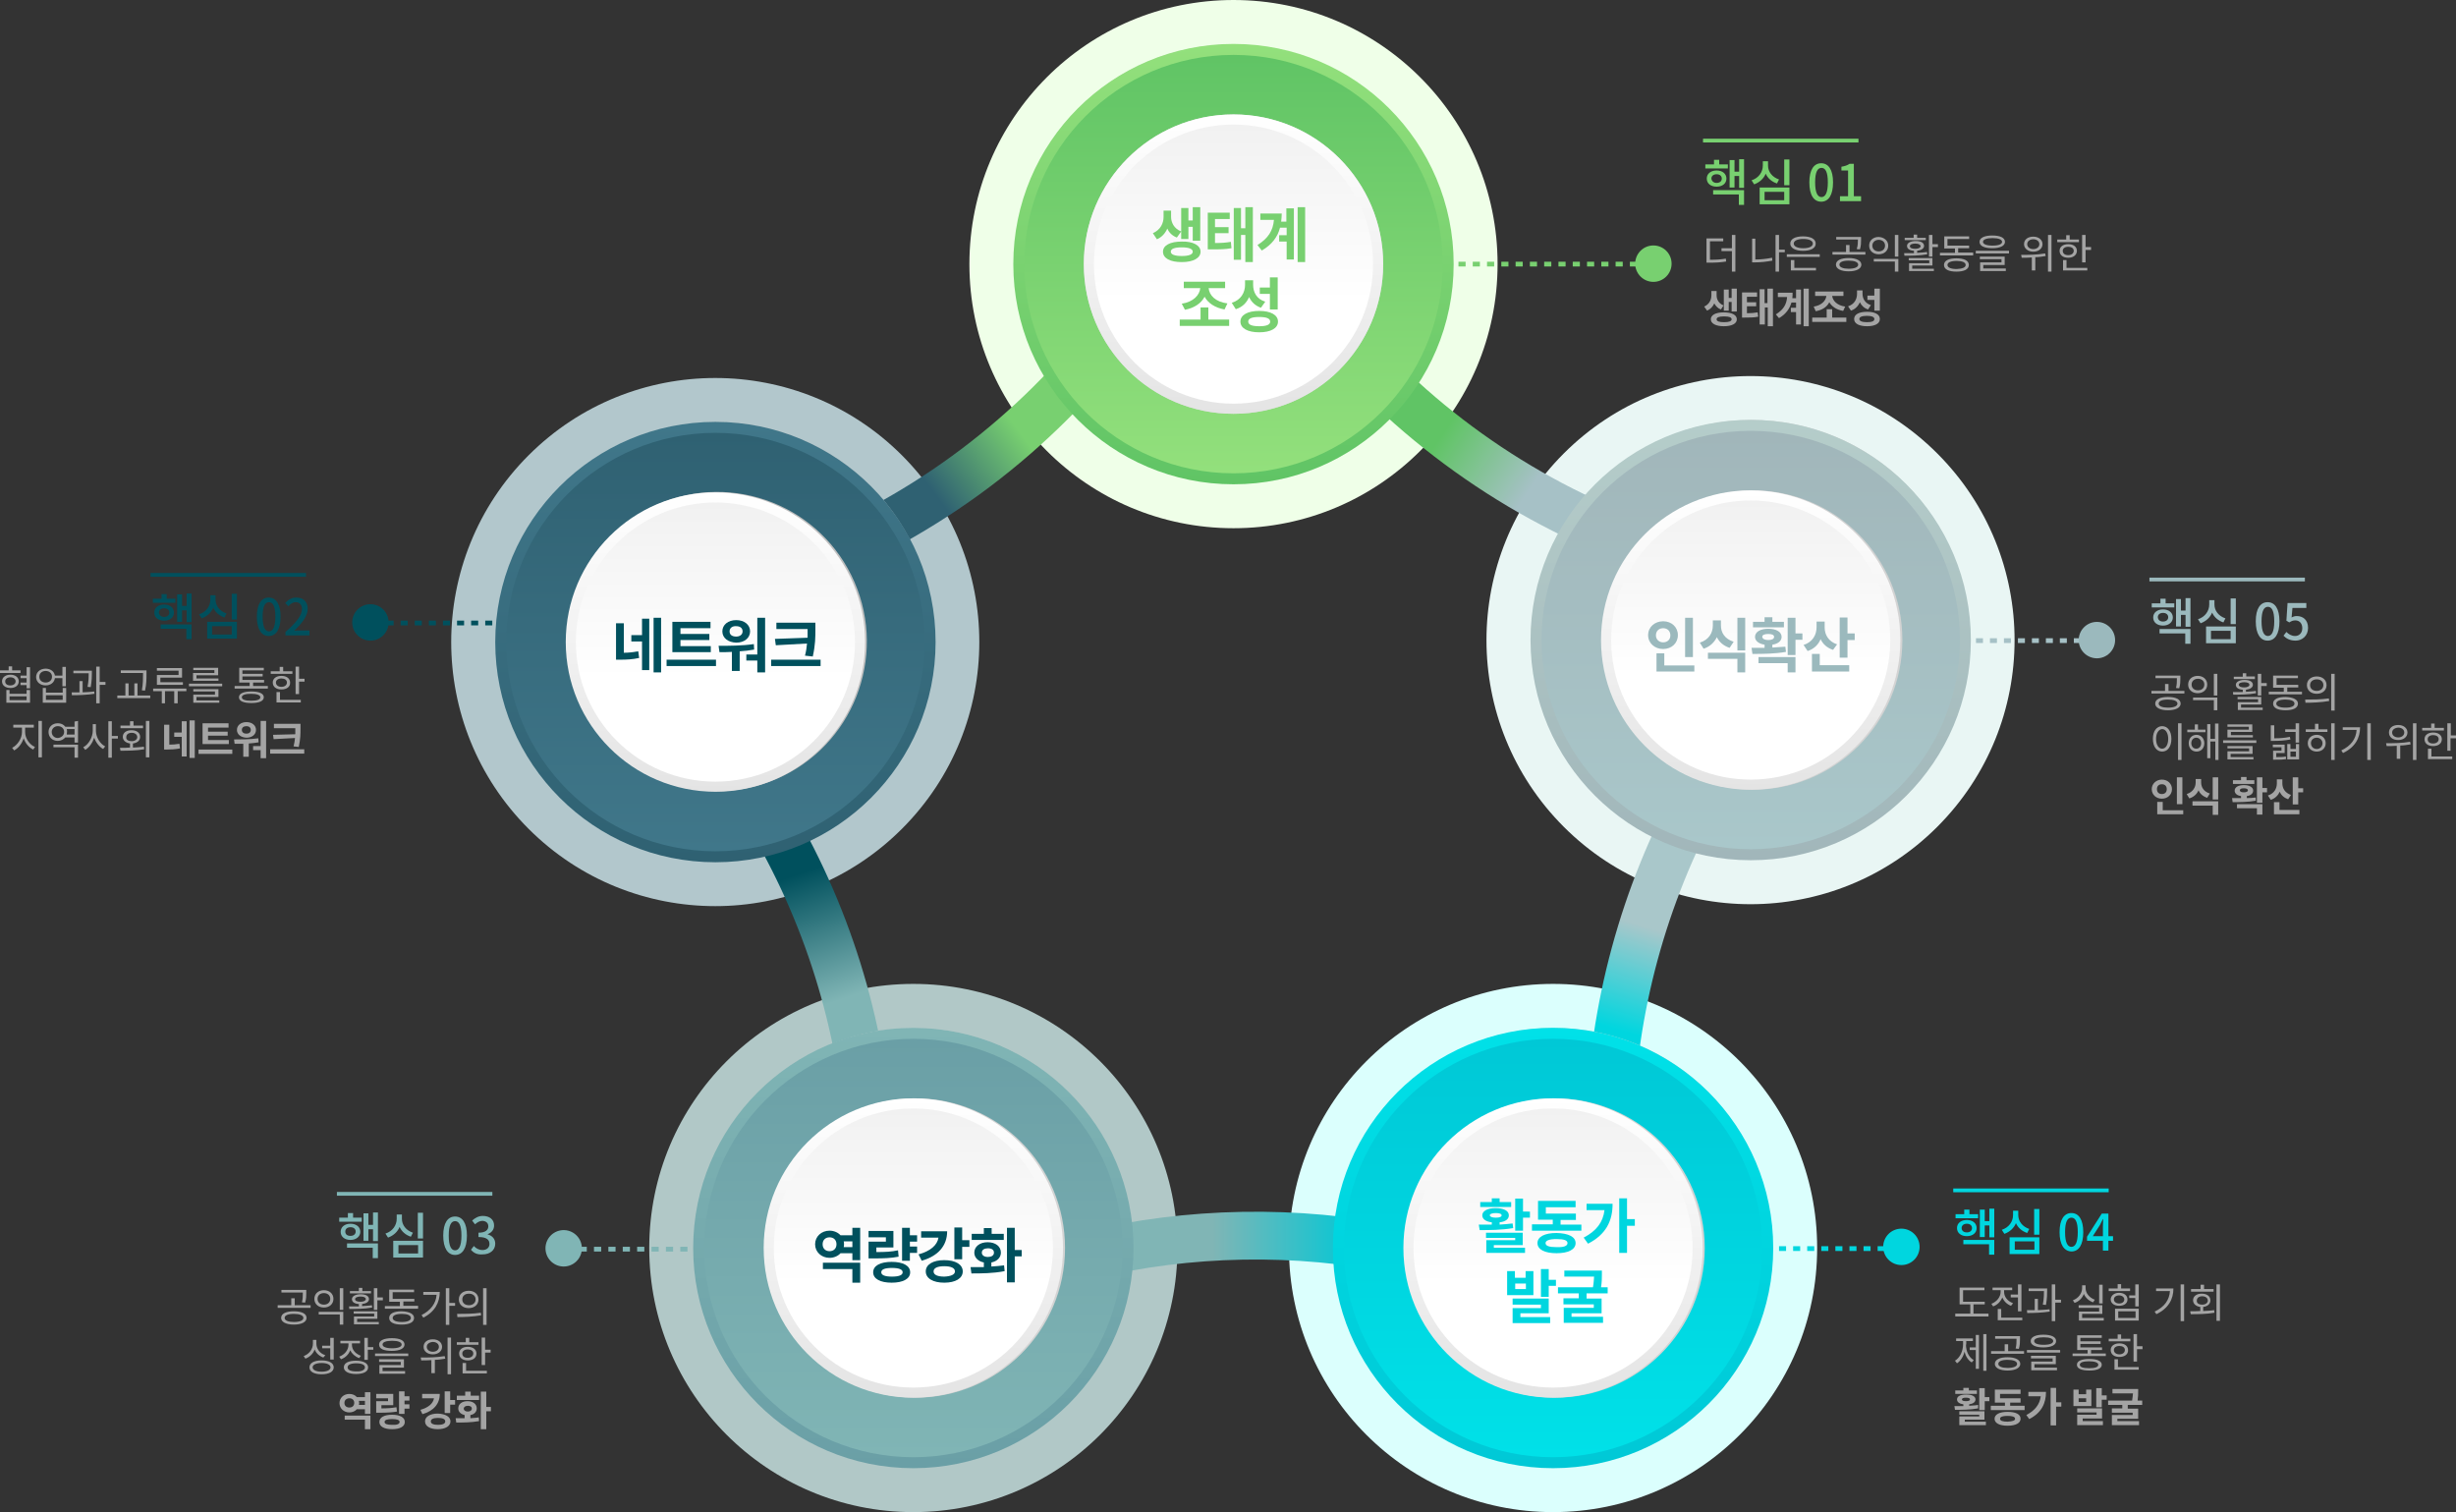 <?xml version="1.0" encoding="utf-8"?>
<!-- Generator: Adobe Illustrator 23.0.0, SVG Export Plug-In . SVG Version: 6.00 Build 0)  -->
<svg version="1.1" id="레이어_1" xmlns="http://www.w3.org/2000/svg" xmlns:xlink="http://www.w3.org/1999/xlink" x="0px"
	 y="0px" viewBox="0 0 850 523.3" style="enable-background:new 0 0 850 523.3;" xml:space="preserve">
<rect x="0" y="0" width="850" height="523.3" fill="#333333" stroke="none"/>
<style type="text/css">
	.st0{opacity:0.8;fill:#D2ECF2;}
	.st1{opacity:0.8;fill:#D1EDEC;}
	.st2{fill:#DBFFFD;}
	.st3{fill:#E9F6F4;}
	.st4{fill:#EFFFE8;}
	.st5{fill:url(#XMLID_27_);}
	.st6{fill:url(#XMLID_28_);}
	.st7{fill:url(#XMLID_29_);}
	.st8{fill:url(#XMLID_30_);}
	.st9{fill:url(#XMLID_31_);}
	.st10{fill:none;stroke:#78D070;stroke-width:1.645;stroke-miterlimit:10;}
	.st11{fill:none;stroke:#78D070;stroke-width:1.645;stroke-miterlimit:10;stroke-dasharray:2.472,2.472;}
	.st12{fill:#78D070;}
	.st13{fill:none;stroke:#A6C1C6;stroke-width:1.645;stroke-miterlimit:10;}
	.st14{fill:none;stroke:#A6C1C6;stroke-width:1.645;stroke-miterlimit:10;stroke-dasharray:2.419,2.419;}
	.st15{fill:#9BB9BD;}
	.st16{fill:none;stroke:#00D6DF;stroke-width:1.645;stroke-miterlimit:10;}
	.st17{fill:none;stroke:#00D6DF;stroke-width:1.645;stroke-miterlimit:10;stroke-dasharray:2.437,2.437;}
	.st18{fill:#00D6DF;}
	.st19{fill:none;stroke:#00505D;stroke-width:1.645;stroke-miterlimit:10;}
	.st20{fill:none;stroke:#00505D;stroke-width:1.645;stroke-miterlimit:10;stroke-dasharray:2.439,2.439;}
	.st21{fill:#00505D;}
	.st22{fill:none;stroke:#80B5B5;stroke-width:1.645;stroke-miterlimit:10;}
	.st23{fill:none;stroke:#80B5B5;stroke-width:1.645;stroke-miterlimit:10;stroke-dasharray:2.489,2.489;}
	.st24{fill:#80B5B5;}
	.st25{fill:#D3D3D3;}
	.st26{fill:url(#XMLID_32_);}
	.st27{fill:url(#XMLID_35_);}
	.st28{fill:url(#XMLID_43_);}
	.st29{fill:url(#XMLID_45_);}
	.st30{fill:url(#XMLID_46_);}
	.st31{fill:url(#XMLID_47_);}
	.st32{fill:url(#XMLID_48_);}
	.st33{fill:url(#XMLID_49_);}
	.st34{fill:url(#XMLID_50_);}
	.st35{fill:url(#XMLID_51_);}
	.st36{fill:url(#XMLID_52_);}
	.st37{fill:url(#XMLID_53_);}
	.st38{fill:url(#XMLID_54_);}
	.st39{fill:url(#XMLID_55_);}
	.st40{fill:url(#XMLID_56_);}
	.st41{fill:url(#XMLID_57_);}
	.st42{fill:#C9C9C9;}
	.st43{fill:url(#XMLID_58_);}
	.st44{fill:url(#XMLID_59_);}
	.st45{fill:#BFBFBF;}
	.st46{fill:url(#XMLID_60_);}
	.st47{fill:url(#XMLID_61_);}
	.st48{fill:#A4A4A4;}
</style>
<g>
	<g id="XMLID_206_">
		
			<ellipse id="XMLID_1844_" transform="matrix(0.707 -0.707 0.707 0.707 -84.604 240.157)" class="st0" cx="247.6" cy="222.2" rx="91.4" ry="91.4"/>
		<circle id="XMLID_1496_" class="st1" cx="316.1" cy="431.9" r="91.4"/>
		<circle id="XMLID_1228_" class="st2" cx="537.5" cy="431.9" r="91.4"/>
		
			<ellipse id="XMLID_457_" transform="matrix(0.707 -0.707 0.707 0.707 20.869 493.303)" class="st3" cx="605.9" cy="221.5" rx="91.4" ry="91.4"/>
		<circle id="XMLID_456_" class="st4" cx="426.9" cy="91.4" r="91.4"/>
	</g>
	<linearGradient id="XMLID_27_" gradientUnits="userSpaceOnUse" x1="223.965" y1="201.672" x2="314.048" y2="468.219">
		<stop  offset="0.399" style="stop-color:#00505D"/>
		<stop  offset="0.562" style="stop-color:#80B5B5"/>
	</linearGradient>
	<path id="XMLID_1837_" class="st5" d="M295.2,475.4c-0.5,0-1,0-1.5-0.1c-4.5-0.8-7.4-5.1-6.6-9.6l2.1-11.3
		c14.4-78.7-10.8-159.4-67.4-215.9l-20.9-20.9c-3.2-3.2-3.2-8.4,0-11.6c3.2-3.2,8.4-3.2,11.6,0l20.9,20.9
		c60.4,60.3,87.3,146.5,71.9,230.5l-2.1,11.3C302.5,472.6,299.1,475.4,295.2,475.4z"/>
	<linearGradient id="XMLID_28_" gradientUnits="userSpaceOnUse" x1="286.934" y1="447.313" x2="573.611" y2="447.313">
		<stop  offset="0.463" style="stop-color:#80B5B5"/>
		<stop  offset="0.64" style="stop-color:#00C8D6"/>
	</linearGradient>
	<path id="XMLID_1826_" class="st6" d="M295.2,475.4c-3,0-6-1.7-7.4-4.6c-2-4.1-0.3-9,3.8-11l29.2-14.2c69-33.6,148.9-35,219.1-3.9
		l28.9,12.8c4.2,1.8,6,6.7,4.2,10.9c-1.8,4.2-6.7,6-10.9,4.2l-28.9-12.8c-65.7-29.1-140.5-27.8-205.2,3.7l-29.2,14.2
		C297.6,475.1,296.4,475.4,295.2,475.4z"/>
	<linearGradient id="XMLID_29_" gradientUnits="userSpaceOnUse" x1="625.341" y1="198.708" x2="541.429" y2="476.36">
		<stop  offset="0.458" style="stop-color:#A9C7CA"/>
		<stop  offset="0.586" style="stop-color:#00D6DF"/>
	</linearGradient>
	<path id="XMLID_1558_" class="st7" d="M565.4,470.1c-3.8,0-7.2-2.6-8-6.5l-2.8-12.8c-17.8-82.3,5.6-168.5,62.5-230.5l20.3-22.2
		c1.6-2,4.1-3.2,6.8-3.1l0,0c3.2,0.1,6,2.1,7.2,5.1c1.2,3,0.6,6.3-1.5,8.7l-20.7,22.6c-53.3,58.1-75.2,138.8-58.6,215.9l2.8,12.8
		c1,4.4-1.9,8.8-6.3,9.8C566.5,470.1,565.9,470.1,565.4,470.1z"/>
	<linearGradient id="XMLID_30_" gradientUnits="userSpaceOnUse" x1="414.929" y1="68.012" x2="628.413" y2="214.859">
		<stop  offset="0.448" style="stop-color:#60C465"/>
		<stop  offset="0.586" style="stop-color:#A6C1C6"/>
	</linearGradient>
	<path id="XMLID_426_" class="st8" d="M643.5,211.5c-47.4-2.1-93.3-17-132.8-43.3c-39.5-26.3-71-62.8-91.2-105.7l-4.8-10.3
		c-1.9-4.1-0.2-9,3.9-10.9c4.1-1.9,9-0.2,10.9,3.9l4.8,10.3c38.6,82.2,119,135.7,209.7,139.6l-0.3,8.2L643.5,211.5z"/>
	<linearGradient id="XMLID_31_" gradientUnits="userSpaceOnUse" x1="210.946" y1="230.435" x2="439.239" y2="61.375">
		<stop  offset="0.443" style="stop-color:#2F6172"/>
		<stop  offset="0.571" style="stop-color:#78D070"/>
	</linearGradient>
	<path id="XMLID_424_" class="st9" d="M206.7,220c-4.2,0-7.8-3.3-8.2-7.6c-0.4-4.5,3-8.5,7.5-8.9c91.1-7.5,169.6-64.5,204.8-148.9
		l3.8-9.1c1.7-4.2,6.6-6.2,10.8-4.4c4.2,1.7,6.2,6.6,4.4,10.8L426,61c-18.4,44-48.5,82.1-87,110.1c-38.6,28-84.1,44.9-131.6,48.8
		C207.1,220,206.9,220,206.7,220z"/>
	<g id="XMLID_461_">
		<g id="XMLID_421_">
			<g id="XMLID_1523_">
				<line id="XMLID_1527_" class="st10" x1="426.9" y1="91.4" x2="428.2" y2="91.4"/>
				<line id="XMLID_1525_" class="st11" x1="430.6" y1="91.4" x2="567.9" y2="91.4"/>
				<line id="XMLID_1524_" class="st10" x1="569.1" y1="91.4" x2="570.3" y2="91.4"/>
			</g>
		</g>
	</g>
	
		<ellipse id="XMLID_259_" transform="matrix(0.707 -0.707 0.707 0.707 103.13 431.383)" class="st12" cx="572.3" cy="91.2" rx="6.3" ry="6.3"/>
	<g id="XMLID_464_">
		<g id="XMLID_1552_">
			<g id="XMLID_1553_">
				<line id="XMLID_1556_" class="st13" x1="607.6" y1="221.7" x2="608.9" y2="221.7"/>
				<line id="XMLID_1555_" class="st14" x1="611.3" y1="221.7" x2="721.4" y2="221.7"/>
				<line id="XMLID_1554_" class="st13" x1="722.6" y1="221.7" x2="723.8" y2="221.7"/>
			</g>
		</g>
	</g>
	
		<ellipse id="XMLID_463_" transform="matrix(0.707 -0.707 0.707 0.707 55.977 578.061)" class="st15" cx="725.8" cy="221.5" rx="6.3" ry="6.3"/>
	<g id="XMLID_466_">
		<g id="XMLID_357_">
			<g id="XMLID_419_">
				<line id="XMLID_1551_" class="st16" x1="539" y1="432.1" x2="540.2" y2="432.1"/>
				<line id="XMLID_1549_" class="st17" x1="542.6" y1="432.1" x2="653.5" y2="432.1"/>
				<line id="XMLID_1544_" class="st16" x1="654.7" y1="432.1" x2="655.9" y2="432.1"/>
			</g>
		</g>
	</g>
	
		<ellipse id="XMLID_465_" transform="matrix(0.923 -0.385 0.385 0.923 -115.467 286.148)" class="st18" cx="657.9" cy="431.9" rx="6.3" ry="6.3"/>
	<g id="XMLID_470_">
		<g id="XMLID_1828_">
			<g id="XMLID_1829_">
				<line id="XMLID_1832_" class="st19" x1="257" y1="215.6" x2="255.8" y2="215.6"/>
				<line id="XMLID_1831_" class="st20" x1="253.3" y1="215.6" x2="132.6" y2="215.6"/>
				<line id="XMLID_1830_" class="st19" x1="131.4" y1="215.6" x2="130.1" y2="215.6"/>
			</g>
		</g>
	</g>
	<circle id="XMLID_469_" class="st21" cx="128.2" cy="215.4" r="6.3"/>
	<g id="XMLID_468_">
		<g id="XMLID_347_">
			<g id="XMLID_353_">
				<line id="XMLID_1825_" class="st22" x1="316.3" y1="432.3" x2="315.1" y2="432.3"/>
				<line id="XMLID_1557_" class="st23" x1="312.6" y1="432.3" x2="199.3" y2="432.3"/>
				<line id="XMLID_356_" class="st22" x1="198.1" y1="432.3" x2="196.9" y2="432.3"/>
			</g>
		</g>
	</g>
	
		<ellipse id="XMLID_467_" transform="matrix(0.987 -0.161 0.161 0.987 -66.849 36.901)" class="st24" cx="194.9" cy="432.1" rx="6.3" ry="6.3"/>
	<g id="XMLID_574_">
		
			<ellipse id="XMLID_11_" transform="matrix(0.707 -0.707 0.707 0.707 60.832 328.235)" class="st25" cx="426.6" cy="90.7" rx="75.4" ry="75.4"/>
	</g>
	<linearGradient id="XMLID_32_" gradientUnits="userSpaceOnUse" x1="426.933" y1="167.623" x2="426.933" y2="15.238">
		<stop  offset="0" style="stop-color:#60C465"/>
		<stop  offset="1" style="stop-color:#93E07C"/>
	</linearGradient>
	<circle id="XMLID_223_" class="st26" cx="426.9" cy="91.4" r="76.2"/>
	<linearGradient id="XMLID_35_" gradientUnits="userSpaceOnUse" x1="426.934" y1="163.848" x2="426.934" y2="19.013">
		<stop  offset="0" style="stop-color:#93E07C"/>
		<stop  offset="1" style="stop-color:#60C465"/>
	</linearGradient>
	<circle id="XMLID_258_" class="st27" cx="426.9" cy="91.4" r="72.4"/>
	<g id="XMLID_184_">
		<circle id="XMLID_8_" class="st25" cx="426.9" cy="91.4" r="51.8"/>
	</g>
	<g id="XMLID_790_">
		
			<ellipse id="XMLID_10_" transform="matrix(0.707 -0.707 0.707 0.707 21.503 493.347)" class="st25" cx="606.3" cy="220.7" rx="75.4" ry="75.4"/>
	</g>
	<g id="XMLID_176_">
		<linearGradient id="XMLID_43_" gradientUnits="userSpaceOnUse" x1="426.934" y1="143.266" x2="426.934" y2="39.595">
			<stop  offset="0" style="stop-color:#E4E4E4"/>
			<stop  offset="1" style="stop-color:#FFFFFF"/>
		</linearGradient>
		<circle id="XMLID_165_" class="st28" cx="426.9" cy="91.4" r="51.8"/>
		<linearGradient id="XMLID_45_" gradientUnits="userSpaceOnUse" x1="426.934" y1="139.695" x2="426.934" y2="43.167">
			<stop  offset="0.369" style="stop-color:#FFFFFF"/>
			<stop  offset="1" style="stop-color:#F1F1F1"/>
		</linearGradient>
		<circle id="XMLID_254_" class="st29" cx="426.9" cy="91.4" r="48.3"/>
	</g>
	<linearGradient id="XMLID_46_" gradientUnits="userSpaceOnUse" x1="605.904" y1="297.653" x2="605.904" y2="145.268">
		<stop  offset="0" style="stop-color:#A1B6BA"/>
		<stop  offset="1" style="stop-color:#B5CDCA"/>
	</linearGradient>
	<circle id="XMLID_267_" class="st30" cx="605.9" cy="221.5" r="76.2"/>
	<linearGradient id="XMLID_47_" gradientUnits="userSpaceOnUse" x1="605.904" y1="293.878" x2="605.904" y2="149.043">
		<stop  offset="0" style="stop-color:#A9C7CA"/>
		<stop  offset="1" style="stop-color:#A1B6BA"/>
	</linearGradient>
	<circle id="XMLID_266_" class="st31" cx="605.9" cy="221.5" r="72.4"/>
	<g id="XMLID_683_">
		<circle id="XMLID_9_" class="st25" cx="606.6" cy="221.5" r="51.8"/>
	</g>
	<linearGradient id="XMLID_48_" gradientUnits="userSpaceOnUse" x1="605.904" y1="273.296" x2="605.904" y2="169.625">
		<stop  offset="0" style="stop-color:#E4E4E4"/>
		<stop  offset="1" style="stop-color:#FFFFFF"/>
	</linearGradient>
	<circle id="XMLID_264_" class="st32" cx="605.9" cy="221.5" r="51.8"/>
	<linearGradient id="XMLID_49_" gradientUnits="userSpaceOnUse" x1="605.904" y1="269.724" x2="605.904" y2="173.197">
		<stop  offset="0.369" style="stop-color:#FFFFFF"/>
		<stop  offset="1" style="stop-color:#F1F1F1"/>
	</linearGradient>
	<circle id="XMLID_261_" class="st33" cx="605.9" cy="221.5" r="48.3"/>
	<g id="XMLID_1096_">
		
			<ellipse id="XMLID_7_" transform="matrix(0.707 -0.707 0.707 0.707 -147.29 506.631)" class="st25" cx="537.9" cy="431.1" rx="75.4" ry="75.4"/>
	</g>
	<linearGradient id="XMLID_50_" gradientUnits="userSpaceOnUse" x1="537.543" y1="508.046" x2="537.543" y2="355.661">
		<stop  offset="0" style="stop-color:#00C8D6"/>
		<stop  offset="1" style="stop-color:#00E1E8"/>
	</linearGradient>
	<circle id="XMLID_1093_" class="st34" cx="537.5" cy="431.9" r="76.2"/>
	<linearGradient id="XMLID_51_" gradientUnits="userSpaceOnUse" x1="537.543" y1="504.271" x2="537.543" y2="359.436">
		<stop  offset="0" style="stop-color:#00E1E8"/>
		<stop  offset="1" style="stop-color:#00C8D6"/>
	</linearGradient>
	<circle id="XMLID_1090_" class="st35" cx="537.5" cy="431.9" r="72.4"/>
	<g id="XMLID_979_">
		<circle id="XMLID_6_" class="st25" cx="538.2" cy="431.9" r="51.8"/>
	</g>
	<linearGradient id="XMLID_52_" gradientUnits="userSpaceOnUse" x1="537.543" y1="483.689" x2="537.543" y2="380.018">
		<stop  offset="0" style="stop-color:#E4E4E4"/>
		<stop  offset="1" style="stop-color:#FFFFFF"/>
	</linearGradient>
	<circle id="XMLID_976_" class="st36" cx="537.5" cy="431.9" r="51.8"/>
	<linearGradient id="XMLID_53_" gradientUnits="userSpaceOnUse" x1="537.543" y1="480.117" x2="537.543" y2="383.59">
		<stop  offset="0.369" style="stop-color:#FFFFFF"/>
		<stop  offset="1" style="stop-color:#F1F1F1"/>
	</linearGradient>
	<circle id="XMLID_458_" class="st37" cx="537.5" cy="431.9" r="48.3"/>
	<g id="XMLID_1366_">
		
			<ellipse id="XMLID_5_" transform="matrix(0.707 -0.707 0.707 0.707 -212.155 350.031)" class="st25" cx="316.4" cy="431.1" rx="75.4" ry="75.4"/>
	</g>
	<linearGradient id="XMLID_54_" gradientUnits="userSpaceOnUse" x1="316.078" y1="508.046" x2="316.078" y2="355.661">
		<stop  offset="0" style="stop-color:#6A9FA6"/>
		<stop  offset="1" style="stop-color:#80B5B5"/>
	</linearGradient>
	<circle id="XMLID_1363_" class="st38" cx="316.1" cy="431.9" r="76.2"/>
	<linearGradient id="XMLID_55_" gradientUnits="userSpaceOnUse" x1="316.078" y1="504.271" x2="316.078" y2="359.436">
		<stop  offset="0" style="stop-color:#80B5B5"/>
		<stop  offset="1" style="stop-color:#6A9FA6"/>
	</linearGradient>
	<circle id="XMLID_1360_" class="st39" cx="316.1" cy="431.9" r="72.4"/>
	<g id="XMLID_1251_">
		<circle id="XMLID_4_" class="st25" cx="316.8" cy="431.9" r="51.8"/>
	</g>
	<linearGradient id="XMLID_56_" gradientUnits="userSpaceOnUse" x1="316.078" y1="483.689" x2="316.078" y2="380.018">
		<stop  offset="0" style="stop-color:#E4E4E4"/>
		<stop  offset="1" style="stop-color:#FFFFFF"/>
	</linearGradient>
	<circle id="XMLID_1250_" class="st40" cx="316.1" cy="431.9" r="51.8"/>
	<linearGradient id="XMLID_57_" gradientUnits="userSpaceOnUse" x1="316.078" y1="480.117" x2="316.078" y2="383.59">
		<stop  offset="0.369" style="stop-color:#FFFFFF"/>
		<stop  offset="1" style="stop-color:#F1F1F1"/>
	</linearGradient>
	<circle id="XMLID_1247_" class="st41" cx="316.1" cy="431.9" r="48.3"/>
	<g id="XMLID_1703_">
		
			<ellipse id="XMLID_3_" transform="matrix(0.707 -0.707 0.707 0.707 -83.97 240.2)" class="st42" cx="248" cy="221.5" rx="75.4" ry="75.4"/>
	</g>
	<linearGradient id="XMLID_58_" gradientUnits="userSpaceOnUse" x1="247.593" y1="298.397" x2="247.593" y2="146.012">
		<stop  offset="0" style="stop-color:#2F6172"/>
		<stop  offset="1" style="stop-color:#40778A"/>
	</linearGradient>
	<circle id="XMLID_1700_" class="st43" cx="247.6" cy="222.2" r="76.2"/>
	<linearGradient id="XMLID_59_" gradientUnits="userSpaceOnUse" x1="247.593" y1="294.622" x2="247.593" y2="149.787">
		<stop  offset="0" style="stop-color:#40778A"/>
		<stop  offset="1" style="stop-color:#2F6172"/>
	</linearGradient>
	<circle id="XMLID_1697_" class="st44" cx="247.6" cy="222.2" r="72.4"/>
	<g id="XMLID_1564_">
		
			<ellipse id="XMLID_1_" transform="matrix(0.917 -0.398 0.398 0.917 -67.906 117.103)" class="st45" cx="248.3" cy="222.2" rx="51.8" ry="51.8"/>
	</g>
	<linearGradient id="XMLID_60_" gradientUnits="userSpaceOnUse" x1="247.593" y1="274.04" x2="247.593" y2="170.369">
		<stop  offset="0" style="stop-color:#E4E4E4"/>
		<stop  offset="1" style="stop-color:#FFFFFF"/>
	</linearGradient>
	<circle id="XMLID_1563_" class="st46" cx="247.6" cy="222.2" r="51.8"/>
	<linearGradient id="XMLID_61_" gradientUnits="userSpaceOnUse" x1="247.593" y1="270.468" x2="247.593" y2="173.941">
		<stop  offset="0.369" style="stop-color:#FFFFFF"/>
		<stop  offset="1" style="stop-color:#F1F1F1"/>
	</linearGradient>
	<circle id="XMLID_1562_" class="st47" cx="247.6" cy="222.2" r="48.3"/>
	<g id="XMLID_978_">
		<rect id="XMLID_2530_" x="589.4" y="48" class="st12" width="53.8" height="1.3"/>
	</g>
	<g>
		<path class="st12" d="M598,58.3h-7.8v-1.4h3v-1.6h1.8v1.6h3V58.3z M594.1,64.6c-2,0-3.4-1.1-3.4-2.8c0-1.7,1.4-2.8,3.4-2.8
			c2,0,3.4,1.1,3.4,2.8C597.5,63.5,596.1,64.6,594.1,64.6z M594.1,63.3c1.1,0,1.8-0.6,1.8-1.5c0-0.9-0.7-1.5-1.8-1.5
			s-1.8,0.6-1.8,1.5C592.4,62.7,593.1,63.3,594.1,63.3z M592.9,65.8h10.7v5.1h-1.8v-3.6h-8.9V65.8z M603.6,55.2V65h-1.7v-4.1h-1.6v4
			h-1.7v-9.5h1.7v4h1.6v-4.3H603.6z"/>
		<path class="st12" d="M615,63.5c-1.8-0.6-3.2-1.8-3.9-3.4c-0.7,1.7-2.1,3-4,3.7l-0.9-1.4c2.5-0.8,3.9-2.9,3.9-5.1v-1.5h1.8v1.5
			c0,2.1,1.4,4,3.8,4.8L615,63.5z M609,64.9h10.3v5.8H609V64.9z M610.7,69.3h6.8v-2.9h-6.8V69.3z M619.3,55.2v8.9h-1.8v-8.9H619.3z"
			/>
		<path class="st12" d="M626.2,63.1c0-4.4,1.6-6.6,4.1-6.6c2.5,0,4.1,2.2,4.1,6.6c0,4.5-1.6,6.7-4.1,6.7
			C627.8,69.8,626.2,67.6,626.2,63.1z M632.6,63.1c0-3.7-0.9-5-2.2-5s-2.2,1.3-2.2,5c0,3.7,0.9,5.1,2.2,5.1S632.6,66.8,632.6,63.1z"
			/>
		<path class="st12" d="M636.8,67.9h2.8V59h-2.3v-1.3c1.2-0.2,2.1-0.5,2.8-1h1.5v11.2h2.5v1.7h-7.3V67.9z"/>
	</g>
	<g>
		<path class="st48" d="M591.9,89.9c2.2,0,3.7-0.1,5.4-0.4l0.1,1c-1.8,0.3-3.4,0.4-5.8,0.4h-1v-8.4h5.8v1h-4.6V89.9z M600.6,81.3V94
			h-1.2v-7.1h-3.6v-1h3.6v-4.6H600.6z"/>
		<path class="st48" d="M607.6,89.8c1.8,0,3.7-0.2,5.7-0.6l0.1,1c-2.2,0.4-4.1,0.6-6,0.6h-1v-8.2h1.1V89.8z M617.7,87.3h-2V94h-1.2
			V81.3h1.2v5.1h2V87.3z"/>
		<path class="st48" d="M629.8,88v0.9h-11.4V88H629.8z M619.6,84.3c0-1.6,1.7-2.5,4.4-2.5s4.4,0.9,4.4,2.5c0,1.6-1.7,2.5-4.4,2.5
			S619.6,85.8,619.6,84.3z M621,92.7h7.5v0.9h-8.7V90h1.2V92.7z M620.8,84.3c0,1,1.3,1.6,3.3,1.6c2,0,3.3-0.6,3.3-1.6
			s-1.3-1.6-3.3-1.6C622.1,82.7,620.8,83.3,620.8,84.3z"/>
		<path class="st48" d="M645.6,87.2v0.9h-11.4v-0.9h4.7v-2.4h1.2v2.4H645.6z M644.2,91.6c0,1.4-1.7,2.3-4.4,2.3
			c-2.7,0-4.4-0.9-4.4-2.3c0-1.5,1.7-2.3,4.4-2.3C642.5,89.3,644.2,90.2,644.2,91.6z M643,82.9h-7.5v-0.9h8.6V83c0,1,0,2-0.4,3.3
			l-1.1-0.1C643,84.9,643,84,643,83V82.9z M643.1,91.6c0-0.9-1.3-1.4-3.3-1.4c-2,0-3.2,0.5-3.2,1.4c0,0.9,1.3,1.4,3.2,1.4
			C641.8,93,643.1,92.5,643.1,91.6z"/>
		<path class="st48" d="M653.5,85c0,1.8-1.4,3-3.3,3c-1.9,0-3.3-1.2-3.3-3c0-1.8,1.4-3,3.3-3C652.1,82.1,653.5,83.3,653.5,85z
			 M648,85c0,1.2,0.9,2,2.2,2c1.3,0,2.2-0.8,2.2-2c0-1.2-0.9-2-2.2-2C648.9,83,648,83.9,648,85z M657,89.5V94h-1.2v-3.5h-7.3v-0.9
			H657z M657,81.3v7.5h-1.2v-7.5H657z"/>
		<path class="st48" d="M667,88c-2.7,0.5-5.7,0.5-7.9,0.5l-0.1-0.9c1,0,2.2,0,3.4,0v-0.8c-1.5-0.1-2.4-0.7-2.4-1.7
			c0-1,1.2-1.7,3-1.7c1.8,0,2.9,0.6,2.9,1.7c0,0.9-0.9,1.5-2.4,1.7v0.7c1.2-0.1,2.3-0.1,3.4-0.3L667,88z M666.5,83.1h-7.3v-0.8h3.1
			v-1.1h1.2v1.1h3V83.1z M661.8,93h7.5v0.8h-8.6v-2.7h7v-1h-7.1v-0.8h8.2v2.6h-7V93z M662.9,86.1c1.1,0,1.8-0.4,1.8-0.9
			s-0.7-0.9-1.8-0.9c-1.1,0-1.9,0.3-1.9,0.9S661.7,86.1,662.9,86.1z M670.7,84.5v1h-1.9v3.3h-1.2v-7.5h1.2v3.2H670.7z"/>
		<path class="st48" d="M682.9,87.5v0.9h-11.5v-0.9h5.2v-1.5h-3.7v-4.2h8.6v0.9H674v2.3h7.5v0.9h-3.8v1.5H682.9z M681.4,91.7
			c0,1.5-1.6,2.3-4.3,2.3c-2.7,0-4.3-0.8-4.3-2.3s1.6-2.3,4.3-2.3C679.8,89.4,681.4,90.2,681.4,91.7z M680.3,91.7
			c0-0.9-1.2-1.4-3.1-1.4c-2,0-3.2,0.5-3.2,1.4s1.2,1.4,3.2,1.4C679.1,93,680.3,92.6,680.3,91.7z"/>
		<path class="st48" d="M695.3,86.8v0.9h-11.5v-0.9H695.3z M685.1,83.7c0-1.4,1.7-2.2,4.4-2.2c2.8,0,4.4,0.8,4.4,2.2
			c0,1.4-1.7,2.2-4.4,2.2C686.7,85.9,685.1,85.1,685.1,83.7z M686.4,92.9h7.8v0.9h-8.9v-3h7.4v-1.1h-7.5v-0.9h8.6v2.9h-7.4V92.9z
			 M686.3,83.7c0,0.8,1.2,1.3,3.3,1.3c2.1,0,3.3-0.5,3.3-1.3c0-0.8-1.2-1.3-3.3-1.3C687.5,82.4,686.3,82.9,686.3,83.7z"/>
		<path class="st48" d="M708,88.6c-1.2,0.2-2.4,0.4-3.6,0.4v4.6h-1.2v-4.5c-1.3,0.1-2.5,0.1-3.5,0.1l-0.2-1c2.4,0,5.6,0,8.3-0.5
			L708,88.6z M700.5,84.5c0-1.6,1.3-2.6,3.2-2.6c1.9,0,3.2,1.1,3.2,2.6c0,1.5-1.3,2.6-3.2,2.6C701.9,87.1,700.5,86,700.5,84.5z
			 M701.6,84.5c0,1,0.9,1.7,2.1,1.7c1.2,0,2.1-0.7,2.1-1.7c0-1-0.9-1.7-2.1-1.7C702.5,82.8,701.6,83.5,701.6,84.5z M710,81.3V94
			h-1.2V81.3H710z"/>
		<path class="st48" d="M719.5,83.8h-7.5v-0.9h3.1v-1.5h1.2v1.5h3.2V83.8z M715.8,89.2c-1.8,0-3-0.9-3-2.4c0-1.4,1.2-2.3,3-2.3
			c1.8,0,3,0.9,3,2.3C718.8,88.2,717.6,89.2,715.8,89.2z M715.8,88.3c1.1,0,1.9-0.6,1.9-1.5c0-0.9-0.8-1.4-1.9-1.4
			c-1.2,0-1.9,0.6-1.9,1.4C713.9,87.7,714.6,88.3,715.8,88.3z M715.1,92.7h7.3v0.9H714V90h1.2V92.7z M723.7,85.5v1h-1.9v4.3h-1.2
			v-9.5h1.2v4.2H723.7z"/>
		<path class="st48" d="M595.6,107.1c-1.1-0.4-1.8-1.2-2.3-2.1c-0.5,1.1-1.3,2-2.5,2.5l-1-1.4c1.8-0.8,2.5-2.4,2.5-3.9v-1.5h1.8v1.5
			c0,1.4,0.7,2.8,2.4,3.5L595.6,107.1z M601.1,110.5c0,1.5-1.7,2.4-4.5,2.4c-2.7,0-4.5-0.9-4.5-2.4c0-1.5,1.7-2.4,4.5-2.4
			C599.4,108.1,601.1,109,601.1,110.5z M599.3,110.5c0-0.7-0.9-1-2.6-1c-1.7,0-2.6,0.3-2.6,1s0.9,1,2.6,1
			C598.3,111.5,599.3,111.2,599.3,110.5z M598.3,107.5h-1.7v-7.3h1.7v2.9h1v-3.2h1.8v7.9h-1.8v-3.3h-1V107.5z"/>
		<path class="st48" d="M604.6,108.4c1.4,0,2.5-0.1,3.7-0.3l0.2,1.5c-1.5,0.3-2.8,0.3-4.7,0.3h-0.9v-8.7h5.2v1.5h-3.5v1.9h3.2v1.4
			h-3.2V108.4z M613.6,99.9v13h-1.8v-6.5h-1v5.9H609v-12.2h1.7v4.8h1v-5H613.6z"/>
		<path class="st48" d="M621.6,100.2h1.7v12.1h-1.7v-4.3h-1.8v-1.5h1.8v-1.8H620c-0.6,2.1-1.9,4-4.3,5.4l-1.1-1.3
			c2.6-1.6,3.7-3.4,3.9-6h-3.2v-1.5h5.1c0,0.7,0,1.3-0.1,1.9h1.3V100.2z M626,99.9v13h-1.8v-13H626z"/>
		<path class="st48" d="M639,109.9v1.5h-11.8v-1.5h5V107h1.9v2.9H639z M627.7,106.1c2.7-0.4,4.2-2,4.4-3.7h-3.9v-1.5h9.8v1.5h-3.9
			c0.2,1.7,1.7,3.3,4.5,3.7l-0.7,1.5c-2.3-0.4-3.9-1.5-4.8-3c-0.8,1.6-2.4,2.7-4.7,3.1L627.7,106.1z"/>
		<path class="st48" d="M646.5,107.1c-1.4-0.5-2.3-1.4-2.8-2.5c-0.6,1.3-1.6,2.4-3.1,2.9l-1-1.5c2.2-0.7,3.1-2.5,3.1-4.3v-1.2h1.9
			v1.1c0,1.7,0.8,3.3,2.9,4L646.5,107.1z M650.6,110.4c0,1.6-1.7,2.5-4.4,2.5c-2.8,0-4.5-0.9-4.5-2.5c0-1.6,1.7-2.5,4.5-2.5
			C648.9,107.9,650.6,108.8,650.6,110.4z M648.7,110.4c0-0.7-0.9-1.1-2.6-1.1c-1.7,0-2.6,0.4-2.6,1.1c0,0.7,0.9,1.1,2.6,1.1
			C647.8,111.5,648.7,111.2,648.7,110.4z M648.7,103.8h-2.4v-1.5h2.4v-2.4h1.9v7.6h-1.9V103.8z"/>
	</g>
	<g id="XMLID_38_">
		<g>
			<rect id="XMLID_33_" x="52.1" y="198.3" class="st21" width="53.8" height="1.3"/>
		</g>
	</g>
	<g>
		<g>
			<path class="st21" d="M60.7,208.6h-7.8v-1.4h3v-1.6h1.8v1.6h3V208.6z M56.8,214.8c-2,0-3.4-1.1-3.4-2.8c0-1.7,1.4-2.8,3.4-2.8
				c2,0,3.4,1.1,3.4,2.8C60.2,213.7,58.8,214.8,56.8,214.8z M56.8,213.5c1.1,0,1.8-0.6,1.8-1.5c0-0.9-0.7-1.5-1.8-1.5
				c-1.1,0-1.8,0.6-1.8,1.5C55.1,212.9,55.8,213.5,56.8,213.5z M55.6,216.1h10.7v5.1h-1.8v-3.6h-8.9V216.1z M66.3,205.5v9.8h-1.7
				v-4.1H63v4h-1.7v-9.5H63v4h1.6v-4.3H66.3z"/>
			<path class="st21" d="M77.7,213.7c-1.8-0.6-3.2-1.8-3.9-3.4c-0.7,1.7-2.1,3-4,3.7l-0.9-1.4c2.5-0.8,3.9-2.9,3.9-5.1V206h1.8v1.5
				c0,2.1,1.4,4,3.8,4.8L77.7,213.7z M71.7,215.2H82v5.8H71.7V215.2z M73.4,219.6h6.8v-2.9h-6.8V219.6z M82,205.5v8.9h-1.8v-8.9H82z
				"/>
			<path class="st21" d="M88.9,213.4c0-4.4,1.6-6.6,4.1-6.6c2.5,0,4.1,2.2,4.1,6.6c0,4.5-1.6,6.7-4.1,6.7
				C90.5,220.1,88.9,217.8,88.9,213.4z M95.3,213.4c0-3.7-0.9-5-2.2-5c-1.3,0-2.2,1.3-2.2,5c0,3.7,0.9,5.1,2.2,5.1
				C94.4,218.5,95.3,217.1,95.3,213.4z"/>
			<path class="st21" d="M98.8,218.7c3.8-3.3,5.7-5.8,5.7-7.9c0-1.4-0.7-2.4-2.2-2.4c-1,0-1.8,0.6-2.5,1.4l-1.1-1.1
				c1.1-1.2,2.2-1.9,3.9-1.9c2.4,0,3.9,1.5,3.9,3.9c0,2.5-2,5-4.7,7.6c0.7-0.1,1.5-0.1,2.1-0.1h3.2v1.7h-8.3V218.7z"/>
		</g>
	</g>
	<g>
		<g>
			<path class="st48" d="M7.1,232.9H0V232h3v-1.4h1.2v1.4h2.9V232.9z M3.6,238.1c-1.7,0-2.9-0.9-2.9-2.3s1.2-2.3,2.9-2.3
				c1.7,0,2.9,0.9,2.9,2.3S5.3,238.1,3.6,238.1z M3.6,237.2c1.1,0,1.8-0.6,1.8-1.4c0-0.8-0.7-1.4-1.8-1.4s-1.8,0.6-1.8,1.4
				C1.8,236.7,2.5,237.2,3.6,237.2z M9.3,238.8h1.1v4.4H2.2v-4.4h1.1v1.3h5.9V238.8z M9.3,241H3.3v1.3h5.9V241z M10.4,230.7v7.5H9.2
				v-1.1H7.1v-0.9h2.1v-1.5H7.1v-0.9h2.1v-2.9H10.4z"/>
			<path class="st48" d="M22.8,230.7v6.8h-1.2v-2.8h-2.6c-0.2,1.5-1.5,2.5-3.2,2.5c-1.9,0-3.3-1.2-3.3-2.9c0-1.7,1.4-2.9,3.3-2.9
				c1.7,0,3,1,3.2,2.4h2.6v-3H22.8z M18,234.2c0-1.2-0.9-2-2.2-2c-1.3,0-2.2,0.8-2.2,2c0,1.2,0.9,2,2.2,2
				C17.1,236.2,18,235.4,18,234.2z M21.7,238.1h1.2v5.1h-8.1v-5.1h1.1v1.6h5.8V238.1z M21.7,240.6h-5.8v1.6h5.8V240.6z"/>
			<path class="st48" d="M28.5,239.6c1.4-0.1,2.8-0.1,4.1-0.3l0.1,0.8c-2.6,0.4-5.6,0.5-7.8,0.5l-0.1-1c0.8,0,1.7,0,2.7,0v-3.9h1.1
				V239.6z M30.3,237.7c0.4-2.1,0.4-3.6,0.4-4.7h-5.3v-0.9h6.4v0.7c0,1,0,2.7-0.4,5L30.3,237.7z M36.5,237h-2v6.4h-1.2v-12.7h1.2
				v5.3h2V237z"/>
			<path class="st48" d="M52,240.7v0.9H40.6v-0.9h2.8v-4.2h1.1v4.2h2v-4.2h1.1v4.2H52z M49.6,232.9h-7.8V232h8.9v1.4
				c0,1.6,0,3.3-0.5,5.6l-1.1-0.1c0.4-2.3,0.4-3.9,0.4-5.5V232.9z"/>
			<path class="st48" d="M64.5,239.2h-3v4.2h-1.2v-4.2h-3.2v4.2H56v-4.2h-3v-0.9h11.5V239.2z M61.9,232.1h-7.6v-0.9h8.7v3.3h-7.5
				v1.6h7.8v0.9h-9v-3.4h7.5V232.1z"/>
			<path class="st48" d="M76.9,236.6v0.9H65.4v-0.9H76.9z M68,242.4h7.9v0.8h-9v-2.8h7.5v-1.1h-7.5v-0.8h8.7v2.7H68V242.4z
				 M74.3,231.9h-7.4v-0.8h8.6v2.6H68v1.1h7.6v0.8h-8.8v-2.7h7.4V231.9z"/>
			<path class="st48" d="M92.7,237.4v0.9H81.2v-0.9h5.2v-1.2h-3.6v-5.1h8.5v0.9h-7.4v1.2h7v0.9h-7v1.2h7.5v0.9h-3.8v1.2H92.7z
				 M91.3,241.3c0,1.3-1.6,2-4.3,2c-2.8,0-4.3-0.7-4.3-2c0-1.3,1.6-2,4.3-2C89.7,239.3,91.3,240,91.3,241.3z M90.1,241.3
				c0-0.7-1.1-1.2-3.2-1.2c-2,0-3.2,0.4-3.2,1.2c0,0.8,1.1,1.2,3.2,1.2C89,242.5,90.1,242.1,90.1,241.3z"/>
			<path class="st48" d="M101.2,233.2h-7.5v-0.9h3.1v-1.5H98v1.5h3.2V233.2z M97.4,238.6c-1.8,0-3-0.9-3-2.4c0-1.4,1.2-2.3,3-2.3
				c1.8,0,3,0.9,3,2.3C100.5,237.7,99.2,238.6,97.4,238.6z M97.4,237.7c1.1,0,1.9-0.6,1.9-1.5c0-0.9-0.8-1.4-1.9-1.4
				c-1.2,0-1.9,0.6-1.9,1.4C95.5,237.1,96.3,237.7,97.4,237.7z M96.8,242.2h7.3v0.9h-8.4v-3.6h1.2V242.2z M105.4,234.9v1h-1.9v4.3
				h-1.2v-9.5h1.2v4.2H105.4z"/>
			<path class="st48" d="M8.7,253.4c0,2.1,1.5,4.3,3.4,5.1l-0.6,0.9c-1.5-0.7-2.7-2.1-3.3-3.9c-0.6,1.8-1.8,3.4-3.3,4.2l-0.7-0.9
				c1.8-0.9,3.4-3.2,3.4-5.4v-1.6H4.6v-1h7.1v1h-3V253.4z M14.5,249.5v12.6h-1.2v-12.6H14.5z"/>
			<path class="st48" d="M27,249.5v7.5h-1.2v-1.8h-3.2c-0.6,0.7-1.5,1.2-2.6,1.2c-1.9,0-3.2-1.3-3.2-3.1c0-1.8,1.4-3,3.2-3
				c1.1,0,2,0.4,2.6,1.2h3.2v-1.8L27,249.5z M22.2,253.3c0-1.2-0.9-2-2.2-2c-1.2,0-2.1,0.9-2.1,2c0,1.2,0.9,2.1,2.1,2.1
				C21.2,255.3,22.2,254.5,22.2,253.3z M18.5,257.7H27v4.5h-1.2v-3.6h-7.3V257.7z M25.8,254.2v-1.9h-2.7c0.1,0.3,0.1,0.6,0.1,0.9
				c0,0.4-0.1,0.7-0.1,1H25.8z"/>
			<path class="st48" d="M33.2,252.9c0,2.2,1.4,4.5,3.2,5.4l-0.7,0.9c-1.3-0.7-2.5-2.2-3.1-3.9c-0.6,1.8-1.7,3.4-3.1,4.2l-0.7-0.9
				c1.8-0.9,3.3-3.4,3.3-5.7v-2.3h1.1V252.9z M40.8,255.6h-2.1v6.6h-1.2v-12.6h1.2v5.1h2.1V255.6z"/>
			<path class="st48" d="M46.2,258.7c1.2-0.1,2.4-0.1,3.6-0.3l0.1,0.9c-2.8,0.5-5.9,0.5-8.2,0.5l-0.2-1c1.1,0,2.3,0,3.5-0.1v-1.4
				c-1.5-0.2-2.5-1.1-2.5-2.3c0-1.4,1.2-2.3,3-2.3c1.8,0,3,0.9,3,2.3c0,1.3-1,2.1-2.5,2.3V258.7z M49.4,252h-7.7v-0.9H45v-1.5h1.2
				v1.5h3.3V252z M45.6,256.5c1.1,0,1.9-0.6,1.9-1.4c0-0.9-0.8-1.5-1.9-1.5c-1.2,0-1.9,0.6-1.9,1.5C43.6,256,44.4,256.5,45.6,256.5z
				 M51.7,249.5v12.6h-1.2v-12.6H51.7z"/>
			<path class="st48" d="M58.6,257.7c1.2,0,2.3-0.1,3.5-0.3l0.2,1.6c-1.6,0.3-3,0.4-4.6,0.4h-0.9v-8.6h1.8V257.7z M62.9,249.6h1.7
				v12.2h-1.7V255h-2.6v-1.5h2.6V249.6z M67.4,249.3v13h-1.8v-13H67.4z"/>
			<path class="st48" d="M80.4,259.4v1.5H68.7v-1.5H80.4z M79.2,257.5h-9.1v-7.2h9v1.5H72v1.4h6.8v1.4H72v1.5h7.2V257.5z"/>
			<path class="st48" d="M89.5,256.9c-1.1,0.2-2.3,0.3-3.4,0.4v4.6h-1.9v-4.5c-1.1,0-2.1,0-3,0l-0.2-1.5c2.4,0,5.6,0,8.4-0.4
				L89.5,256.9z M82,252.6c0-1.6,1.4-2.7,3.3-2.7c1.9,0,3.3,1.1,3.3,2.7c0,1.6-1.4,2.7-3.3,2.7C83.3,255.2,82,254.1,82,252.6z
				 M83.7,252.6c0,0.8,0.6,1.3,1.6,1.3c0.9,0,1.5-0.5,1.5-1.3c0-0.8-0.6-1.3-1.5-1.3C84.3,251.3,83.7,251.8,83.7,252.6z M92.1,249.4
				v13h-1.9v-2.8h-2.6v-1.4h2.6v-8.7H92.1z"/>
			<path class="st48" d="M105.3,259.3v1.5H93.5v-1.5H105.3z M102.2,254.1c0-0.7,0-1.4,0-2.1v0h-7.4v-1.5h9.2v1.5
				c0,1.9,0,3.7-0.6,6.5l-1.8-0.2c0.3-1.1,0.4-2,0.5-2.9l-7.4,0.4l-0.2-1.5L102.2,254.1z"/>
		</g>
	</g>
	<g id="XMLID_2_">
		<rect id="XMLID_42_" x="116.6" y="412.5" class="st24" width="53.8" height="1.3"/>
	</g>
	<g>
		<path class="st24" d="M125.2,422.8h-7.8v-1.4h3v-1.6h1.8v1.6h3V422.8z M121.3,429.1c-2,0-3.4-1.1-3.4-2.8c0-1.7,1.4-2.8,3.4-2.8
			c2,0,3.4,1.1,3.4,2.8C124.7,427.9,123.3,429.1,121.3,429.1z M121.3,427.7c1.1,0,1.8-0.6,1.8-1.5c0-0.9-0.7-1.5-1.8-1.5
			s-1.8,0.6-1.8,1.5C119.5,427.2,120.2,427.7,121.3,427.7z M120.1,430.3h10.7v5.1H129v-3.6h-8.9V430.3z M130.8,419.7v9.8h-1.7v-4.1
			h-1.6v4h-1.7v-9.5h1.7v4h1.6v-4.3H130.8z"/>
		<path class="st24" d="M142.2,428c-1.8-0.6-3.2-1.8-3.9-3.4c-0.7,1.7-2.1,3-4,3.7l-0.9-1.4c2.5-0.8,3.9-2.9,3.9-5.1v-1.5h1.8v1.5
			c0,2.1,1.4,4,3.8,4.8L142.2,428z M136.1,429.4h10.3v5.8h-10.3V429.4z M137.9,433.8h6.8v-2.9h-6.8V433.8z M146.4,419.7v8.9h-1.8
			v-8.9H146.4z"/>
		<path class="st24" d="M153.4,427.6c0-4.4,1.6-6.6,4.1-6.6c2.5,0,4.1,2.2,4.1,6.6c0,4.5-1.6,6.7-4.1,6.7
			C155,434.3,153.4,432,153.4,427.6z M159.7,427.6c0-3.7-0.9-5-2.2-5s-2.2,1.3-2.2,5c0,3.7,0.9,5.1,2.2,5.1S159.7,431.3,159.7,427.6
			z"/>
		<path class="st24" d="M163,432.5l1-1.3c0.7,0.8,1.7,1.4,3,1.4c1.4,0,2.4-0.8,2.4-2.1c0-1.4-0.9-2.4-3.8-2.4v-1.5
			c2.5,0,3.4-1,3.4-2.2c0-1.1-0.7-1.8-2-1.9c-1,0-1.8,0.5-2.6,1.2l-1-1.3c1-0.9,2.2-1.6,3.7-1.6c2.3,0,3.9,1.2,3.9,3.3
			c0,1.5-0.9,2.5-2.2,3v0.1c1.5,0.4,2.6,1.5,2.6,3.2c0,2.3-1.9,3.7-4.3,3.7C165.1,434.3,163.8,433.5,163,432.5z"/>
	</g>
	<g>
		<g>
			<path class="st48" d="M107.5,451.7v0.9H96.1v-0.9h4.7v-2.4h1.2v2.4H107.5z M106.1,456.1c0,1.4-1.7,2.3-4.4,2.3
				c-2.7,0-4.4-0.9-4.4-2.3c0-1.5,1.7-2.3,4.4-2.3C104.4,453.8,106.1,454.6,106.1,456.1z M104.9,447.3h-7.5v-0.9h8.6v1.1
				c0,1,0,2-0.4,3.3l-1.1-0.1c0.3-1.3,0.3-2.2,0.3-3.2V447.3z M105,456.1c0-0.9-1.3-1.4-3.3-1.4c-2,0-3.2,0.5-3.2,1.4
				c0,0.9,1.3,1.4,3.2,1.4C103.7,457.5,105,457,105,456.1z"/>
			<path class="st48" d="M115.4,449.5c0,1.8-1.4,3-3.3,3c-1.9,0-3.3-1.2-3.3-3c0-1.8,1.4-3,3.3-3C114,446.5,115.4,447.7,115.4,449.5
				z M109.9,449.5c0,1.2,0.9,2,2.2,2c1.3,0,2.2-0.8,2.2-2c0-1.2-0.9-2-2.2-2C110.8,447.5,109.9,448.3,109.9,449.5z M118.8,454v4.4
				h-1.2v-3.5h-7.3V454H118.8z M118.8,445.8v7.5h-1.2v-7.5H118.8z"/>
			<path class="st48" d="M128.8,452.5c-2.7,0.5-5.7,0.5-7.9,0.5l-0.1-0.9c1,0,2.2,0,3.4,0v-0.8c-1.5-0.1-2.4-0.7-2.4-1.7
				c0-1,1.2-1.7,3-1.7c1.8,0,2.9,0.6,2.9,1.7c0,0.9-0.9,1.5-2.4,1.7v0.7c1.2-0.1,2.3-0.1,3.4-0.3L128.8,452.5z M128.4,447.6h-7.3
				v-0.8h3.1v-1.1h1.2v1.1h3V447.6z M123.6,457.5h7.5v0.8h-8.6v-2.7h7v-1h-7.1v-0.8h8.2v2.6h-7V457.5z M124.8,450.5
				c1.1,0,1.8-0.4,1.8-0.9c0-0.6-0.7-0.9-1.8-0.9c-1.1,0-1.9,0.3-1.9,0.9C122.9,450.2,123.6,450.5,124.8,450.5z M132.5,449v1h-1.9
				v3.3h-1.2v-7.5h1.2v3.2H132.5z"/>
			<path class="st48" d="M144.7,452v0.9h-11.5V452h5.2v-1.5h-3.7v-4.2h8.6v0.9h-7.4v2.3h7.5v0.9h-3.8v1.5H144.7z M143.3,456.1
				c0,1.5-1.6,2.3-4.3,2.3c-2.7,0-4.3-0.8-4.3-2.3c0-1.5,1.6-2.3,4.3-2.3C141.7,453.9,143.3,454.7,143.3,456.1z M142.2,456.1
				c0-0.9-1.2-1.4-3.1-1.4c-2,0-3.2,0.5-3.2,1.4c0,0.9,1.2,1.4,3.2,1.4C141,457.5,142.2,457,142.2,456.1z"/>
			<path class="st48" d="M152.2,447.1c0,3.6-1.7,6.9-5.7,8.9l-0.6-0.9c3.2-1.6,5-4.1,5.2-7h-4.6v-1H152.2z M157.5,451.9h-2v6.6h-1.2
				v-12.7h1.2v5.1h2V451.9z"/>
			<path class="st48" d="M158.2,454.7c2.3,0,5.5,0,8.2-0.4l0.1,0.9c-2.9,0.5-5.9,0.6-8.2,0.6L158.2,454.7z M165.6,449.7
				c0,1.8-1.4,3-3.4,3c-2,0-3.4-1.2-3.4-3c0-1.8,1.4-3,3.4-3C164.2,446.7,165.6,447.9,165.6,449.7z M160,449.7c0,1.2,0.9,2,2.3,2
				c1.3,0,2.3-0.8,2.3-2c0-1.2-0.9-2-2.3-2C160.9,447.7,160,448.5,160,449.7z M168.4,445.8v12.7h-1.2v-12.7H168.4z"/>
			<path class="st48" d="M111.9,469.8c-1.4-0.5-2.5-1.5-3-2.8c-0.5,1.5-1.7,2.6-3.2,3.2l-0.6-0.9c1.9-0.7,3.2-2.4,3.2-4.3v-1.3h1.2
				v1.3c0,1.8,1.2,3.4,3.1,4L111.9,469.8z M115.5,473.2c0,1.5-1.6,2.4-4.2,2.4c-2.6,0-4.2-0.9-4.2-2.4c0-1.5,1.6-2.4,4.2-2.4
				C113.9,470.8,115.5,471.7,115.5,473.2z M114.4,473.2c0-0.9-1.2-1.5-3.1-1.5c-1.9,0-3.1,0.6-3.1,1.5c0,0.9,1.2,1.5,3.1,1.5
				C113.2,474.7,114.4,474.1,114.4,473.2z M114.3,466.6h-2.8v-0.9h2.8v-2.7h1.2v7.5h-1.2V466.6z"/>
			<path class="st48" d="M124.3,470c-1.4-0.5-2.5-1.5-3.1-2.7c-0.5,1.4-1.7,2.6-3.2,3.1l-0.6-0.9c1.9-0.7,3.2-2.3,3.2-4.1v-0.5h-2.8
				v-0.9h6.8v0.9h-2.8v0.5c0,1.7,1.2,3.1,3.1,3.8L124.3,470z M127.4,473.2c0,1.5-1.6,2.3-4.2,2.3c-2.6,0-4.2-0.9-4.2-2.3
				c0-1.5,1.6-2.3,4.2-2.3C125.8,470.9,127.4,471.8,127.4,473.2z M126.3,473.2c0-0.9-1.1-1.4-3-1.4c-1.9,0-3,0.5-3,1.4
				c0,0.9,1.1,1.4,3,1.4C125.1,474.7,126.3,474.1,126.3,473.2z M129.2,466.1v1h-1.9v3.5h-1.2v-7.6h1.2v3.2H129.2z"/>
			<path class="st48" d="M141.3,468.4v0.9h-11.5v-0.9H141.3z M131.2,465.3c0-1.4,1.7-2.2,4.4-2.2c2.8,0,4.4,0.8,4.4,2.2
				s-1.7,2.2-4.4,2.2C132.8,467.5,131.2,466.8,131.2,465.3z M132.4,474.5h7.8v0.9h-8.9v-3h7.4v-1.1h-7.5v-0.9h8.6v2.9h-7.4V474.5z
				 M132.4,465.3c0,0.8,1.2,1.3,3.3,1.3c2.1,0,3.3-0.5,3.3-1.3c0-0.8-1.2-1.3-3.3-1.3C133.5,464,132.4,464.5,132.4,465.3z"/>
			<path class="st48" d="M154.1,470.2c-1.2,0.2-2.4,0.4-3.6,0.4v4.6h-1.2v-4.5c-1.3,0.1-2.5,0.1-3.5,0.1l-0.2-1c2.4,0,5.6,0,8.3-0.5
				L154.1,470.2z M146.6,466.1c0-1.6,1.3-2.6,3.2-2.6c1.9,0,3.2,1.1,3.2,2.6c0,1.5-1.3,2.6-3.2,2.6
				C148,468.7,146.6,467.7,146.6,466.1z M147.7,466.1c0,1,0.9,1.7,2.1,1.7c1.2,0,2.1-0.7,2.1-1.7c0-1-0.9-1.7-2.1-1.7
				C148.6,464.5,147.7,465.1,147.7,466.1z M156.1,462.9v12.7h-1.2v-12.7H156.1z"/>
			<path class="st48" d="M165.6,465.4h-7.5v-0.9h3.1v-1.5h1.2v1.5h3.2V465.4z M161.9,470.8c-1.8,0-3-0.9-3-2.4c0-1.4,1.2-2.3,3-2.3
				s3,0.9,3,2.3C164.9,469.9,163.7,470.8,161.9,470.8z M161.9,469.9c1.1,0,1.9-0.6,1.9-1.5c0-0.9-0.8-1.4-1.9-1.4
				c-1.2,0-1.9,0.6-1.9,1.4C160,469.4,160.7,469.9,161.9,469.9z M161.2,474.4h7.3v0.9h-8.4v-3.6h1.2V474.4z M169.8,467.1v1h-1.9v4.3
				h-1.2v-9.5h1.2v4.2H169.8z"/>
			<path class="st48" d="M128.2,481.6v7.7h-1.9v-1.6h-2.8c-0.6,0.7-1.6,1.1-2.6,1.1c-1.9,0-3.4-1.4-3.4-3.2c0-1.9,1.5-3.2,3.4-3.2
				c1.1,0,2,0.4,2.6,1.1h2.8v-1.7H128.2z M122.6,485.5c0-1-0.7-1.6-1.7-1.6c-0.9,0-1.7,0.6-1.7,1.6c0,1,0.7,1.6,1.7,1.6
				C121.9,487.1,122.6,486.5,122.6,485.5z M119.4,489.9h8.8v4.7h-1.9v-3.3h-7V489.9z M126.3,486.1v-1.3h-2.1c0,0.2,0.1,0.4,0.1,0.7
				c0,0.2,0,0.5-0.1,0.7H126.3z"/>
			<path class="st48" d="M134.3,484.9v-1h-4.1v-1.5h5.9v3.9h-4.1v1.1c2.1,0,3.5-0.1,5.2-0.4l0.2,1.5c-1.8,0.3-3.5,0.4-6.1,0.4h-1.1
				v-4H134.3z M140.1,492.1c0,1.6-1.7,2.5-4.4,2.5c-2.7,0-4.4-0.9-4.4-2.5c0-1.6,1.7-2.5,4.4-2.5
				C138.4,489.6,140.1,490.5,140.1,492.1z M138.3,492.1c0-0.7-0.9-1-2.6-1c-1.7,0-2.6,0.3-2.6,1c0,0.7,0.9,1,2.6,1
				C137.4,493.2,138.3,492.8,138.3,492.1z M140,484.8v1.2h1.7v1.5H140v1.8h-1.9v-7.8h1.9v1.7h1.7v1.5H140z"/>
			<path class="st48" d="M152.2,482.4c0,3.5-2.2,5.9-6,7l-0.7-1.5c2.8-0.8,4.4-2.2,4.7-4h-4.1v-1.5H152.2z M155.9,491.9
				c0,1.6-1.7,2.7-4.4,2.7c-2.6,0-4.4-1-4.4-2.7c0-1.6,1.7-2.7,4.4-2.7C154.2,489.3,155.9,490.3,155.9,491.9z M154.1,491.9
				c0-0.8-0.9-1.2-2.5-1.2s-2.5,0.4-2.5,1.2c0,0.8,0.9,1.2,2.5,1.2S154.1,492.7,154.1,491.9z M157.5,484.6v1.5h-1.7v2.9h-1.9v-7.5
				h1.9v3H157.5z"/>
			<path class="st48" d="M162.8,490.8c1-0.1,2-0.1,2.9-0.3l0.1,1.3c-2.7,0.5-5.7,0.5-7.9,0.5l-0.2-1.5c0.9,0,2,0,3.1,0v-1.1
				c-1.4-0.3-2.2-1.2-2.2-2.3c0-1.5,1.3-2.5,3.2-2.5s3.2,1,3.2,2.5c0,1.2-0.9,2.1-2.2,2.3V490.8z M165.7,484.5h-7.6V483h2.9v-1.4
				h1.9v1.4h2.9V484.5z M161.9,488.5c0.8,0,1.4-0.4,1.4-1c0-0.7-0.6-1-1.4-1s-1.4,0.4-1.4,1C160.5,488.1,161.1,488.5,161.9,488.5z
				 M169.9,488.4h-1.6v6.2h-1.9v-13h1.9v5.3h1.6V488.4z"/>
		</g>
	</g>
	<g id="XMLID_23_">
		<g>
			<rect id="XMLID_34_" x="743.9" y="199.9" class="st15" width="53.8" height="1.3"/>
		</g>
	</g>
	<g>
		<g>
			<path class="st15" d="M752.5,210.2h-7.8v-1.4h3v-1.6h1.8v1.6h3V210.2z M748.6,216.5c-2,0-3.4-1.1-3.4-2.8c0-1.7,1.4-2.8,3.4-2.8
				c2,0,3.4,1.1,3.4,2.8C752,215.3,750.6,216.5,748.6,216.5z M748.6,215.1c1.1,0,1.8-0.6,1.8-1.5c0-0.9-0.7-1.5-1.8-1.5
				s-1.8,0.6-1.8,1.5C746.9,214.6,747.6,215.1,748.6,215.1z M747.4,217.7h10.7v5.1h-1.8v-3.6h-8.9V217.7z M758.1,207.1v9.8h-1.7
				v-4.1h-1.6v4h-1.7v-9.5h1.7v4h1.6v-4.3H758.1z"/>
			<path class="st15" d="M769.5,215.4c-1.8-0.6-3.2-1.8-3.9-3.4c-0.7,1.7-2.1,3-4,3.7l-0.9-1.4c2.5-0.8,3.9-2.9,3.9-5.1v-1.5h1.8
				v1.5c0,2.1,1.4,4,3.8,4.8L769.5,215.4z M763.5,216.8h10.3v5.8h-10.3V216.8z M765.2,221.2h6.8v-2.9h-6.8V221.2z M773.8,207.1v8.9
				H772v-8.9H773.8z"/>
			<path class="st15" d="M780.7,215c0-4.4,1.6-6.6,4.1-6.6c2.5,0,4.1,2.2,4.1,6.6c0,4.5-1.6,6.7-4.1,6.7
				C782.3,221.7,780.7,219.4,780.7,215z M787.1,215c0-3.7-0.9-5-2.2-5s-2.2,1.3-2.2,5c0,3.7,0.9,5.1,2.2,5.1S787.1,218.7,787.1,215z
				"/>
			<path class="st15" d="M790.3,220l1-1.3c0.7,0.7,1.7,1.4,3,1.4c1.4,0,2.5-1,2.5-2.7c0-1.7-1-2.7-2.4-2.7c-0.8,0-1.3,0.2-2.1,0.7
				l-1-0.6l0.4-6.1h6.5v1.7h-4.8l-0.3,3.3c0.5-0.3,1.1-0.5,1.8-0.5c2.1,0,3.9,1.3,3.9,4.1c0,2.8-2.1,4.4-4.3,4.4
				C792.4,221.7,791.2,220.9,790.3,220z"/>
		</g>
	</g>
	<g>
		<path class="st48" d="M756,239.1v0.9h-11.4v-0.9h4.7v-2.4h1.2v2.4H756z M754.7,243.5c0,1.4-1.7,2.3-4.4,2.3
			c-2.7,0-4.4-0.9-4.4-2.3c0-1.5,1.7-2.3,4.4-2.3C753,241.2,754.7,242,754.7,243.5z M753.5,234.7H746v-0.9h8.6v1.1c0,1,0,2-0.4,3.3
			l-1.1-0.1c0.3-1.3,0.3-2.2,0.3-3.2V234.7z M753.6,243.5c0-0.9-1.3-1.4-3.3-1.4c-2,0-3.2,0.5-3.2,1.4c0,0.9,1.3,1.4,3.2,1.4
			C752.3,244.9,753.6,244.4,753.6,243.5z"/>
		<path class="st48" d="M763.9,236.9c0,1.8-1.4,3-3.3,3c-1.9,0-3.3-1.2-3.3-3c0-1.8,1.4-3,3.3-3
			C762.5,233.9,763.9,235.1,763.9,236.9z M758.5,236.9c0,1.2,0.9,2,2.2,2c1.3,0,2.2-0.8,2.2-2c0-1.2-0.9-2-2.2-2
			C759.4,234.9,758.5,235.7,758.5,236.9z M767.4,241.4v4.4h-1.2v-3.5H759v-0.9H767.4z M767.4,233.2v7.5h-1.2v-7.5H767.4z"/>
		<path class="st48" d="M780.8,239.9c-2.7,0.5-5.7,0.5-7.9,0.5l-0.1-0.9c1,0,2.2,0,3.4,0v-0.8c-1.5-0.1-2.4-0.7-2.4-1.7
			c0-1,1.2-1.7,3-1.7c1.8,0,2.9,0.6,2.9,1.7c0,0.9-0.9,1.5-2.4,1.7v0.7c1.2-0.1,2.3-0.1,3.4-0.3L780.8,239.9z M780.4,235h-7.3v-0.8
			h3.1V233h1.2v1.1h3V235z M775.6,244.9h7.5v0.8h-8.6V243h7v-1h-7.1v-0.8h8.2v2.6h-7V244.9z M776.7,237.9c1.1,0,1.8-0.4,1.8-0.9
			c0-0.6-0.7-0.9-1.8-0.9c-1.1,0-1.9,0.3-1.9,0.9C774.9,237.6,775.6,237.9,776.7,237.9z M784.5,236.4v1h-1.9v3.3h-1.2v-7.5h1.2v3.2
			H784.5z"/>
		<path class="st48" d="M796.7,239.4v0.9h-11.5v-0.9h5.2V238h-3.7v-4.2h8.6v0.9h-7.4v2.3h7.5v0.9h-3.8v1.5H796.7z M795.3,243.5
			c0,1.5-1.6,2.3-4.3,2.3c-2.7,0-4.3-0.8-4.3-2.3c0-1.5,1.6-2.3,4.3-2.3C793.7,241.3,795.3,242.1,795.3,243.5z M794.1,243.5
			c0-0.9-1.2-1.4-3.1-1.4c-2,0-3.2,0.5-3.2,1.4c0,0.9,1.2,1.4,3.2,1.4C793,244.9,794.1,244.4,794.1,243.5z"/>
		<path class="st48" d="M797.8,242.1c2.3,0,5.5,0,8.2-0.4l0.1,0.9c-2.9,0.5-5.9,0.6-8.2,0.6L797.8,242.1z M805.2,237.1
			c0,1.8-1.4,3-3.4,3c-2,0-3.4-1.2-3.4-3c0-1.8,1.4-3,3.4-3C803.8,234.1,805.2,235.3,805.2,237.1z M799.5,237.1c0,1.2,0.9,2,2.3,2
			c1.3,0,2.3-0.8,2.3-2c0-1.2-0.9-2-2.3-2C800.5,235.1,799.5,235.9,799.5,237.1z M808,233.2v12.7h-1.2v-12.7H808z"/>
		<path class="st48" d="M751.5,255.7c0,2.7-1.3,4.4-3.2,4.4c-1.9,0-3.2-1.7-3.2-4.4c0-2.7,1.3-4.4,3.2-4.4
			C750.2,251.3,751.5,253,751.5,255.7z M746.2,255.7c0,2.1,0.9,3.4,2.1,3.4c1.2,0,2.1-1.3,2.1-3.4c0-2-0.9-3.4-2.1-3.4
			C747.1,252.4,746.2,253.7,746.2,255.7z M755,250.3V263h-1.2v-12.7H755z"/>
		<path class="st48" d="M760.7,252.5h2.6v0.9H757v-0.9h2.6v-1.8h1.1V252.5z M762.9,257.2c0,1.7-1.1,2.9-2.7,2.9
			c-1.6,0-2.7-1.2-2.7-2.9c0-1.7,1.1-2.9,2.7-2.9C761.7,254.3,762.9,255.5,762.9,257.2z M761.8,257.2c0-1.1-0.7-1.9-1.7-1.9
			c-1,0-1.7,0.8-1.7,1.9c0,1.1,0.7,1.9,1.7,1.9C761.1,259.1,761.8,258.3,761.8,257.2z M767.8,250.3V263h-1.1v-6.4H765v5.8h-1.1
			v-11.8h1.1v5.1h1.6v-5.3H767.8z"/>
		<path class="st48" d="M780.9,256.2v0.9h-11.5v-0.9H780.9z M772,262h7.9v0.8h-9V260h7.5V259h-7.5v-0.8h8.7v2.7H772V262z
			 M778.3,251.5h-7.4v-0.8h8.6v2.6h-7.4v1.1h7.6v0.8h-8.8v-2.7h7.4V251.5z"/>
		<path class="st48" d="M792.7,255.9c-2,0.4-3.7,0.5-5.8,0.5h-1V251h1.2v4.5c1.9,0,3.6-0.1,5.4-0.5L792.7,255.9z M787.9,262
			c1.4,0,2.2,0,3.2-0.2l0.1,0.9c-1.2,0.2-2.1,0.2-3.8,0.2h-0.7v-3.1h2.9v-1.2h-3v-0.9h4.1v2.9h-2.9V262z M795.7,250.3v6.7h-1.2v-3.7
			h-3.6v-0.9h3.6v-2.1H795.7z M794.6,257.5h1.1v5.3h-4.1v-5.3h1.1v1.7h1.9V257.5z M794.6,260.1h-1.9v1.8h1.9V260.1z"/>
		<path class="st48" d="M802.3,252.4h3.2v0.9H798v-0.9h3.2v-1.9h1.2V252.4z M804.9,257.2c0,1.7-1.3,2.9-3.1,2.9
			c-1.8,0-3.1-1.2-3.1-2.9c0-1.7,1.3-2.9,3.1-2.9C803.6,254.3,804.9,255.5,804.9,257.2z M803.8,257.2c0-1.1-0.9-1.9-2-1.9
			c-1.2,0-2,0.8-2,1.9c0,1.1,0.8,2,2,2C802.9,259.2,803.8,258.4,803.8,257.2z M808,250.3V263h-1.2v-12.7H808z"/>
		<path class="st48" d="M816.8,251.7c0,3.7-1.7,6.9-5.9,8.9l-0.6-0.9c3.4-1.6,5.1-4,5.3-7.1h-4.8v-0.9H816.8z M820.5,250.3V263h-1.2
			v-12.7H820.5z"/>
		<path class="st48" d="M834.3,257.6c-1.2,0.2-2.4,0.4-3.6,0.4v4.6h-1.2v-4.5c-1.3,0.1-2.5,0.1-3.5,0.1l-0.2-1c2.4,0,5.6,0,8.3-0.5
			L834.3,257.6z M826.8,253.5c0-1.6,1.3-2.6,3.2-2.6c1.9,0,3.2,1.1,3.2,2.6c0,1.5-1.3,2.6-3.2,2.6
			C828.1,256.1,826.8,255.1,826.8,253.5z M827.9,253.5c0,1,0.9,1.7,2.1,1.7c1.2,0,2.1-0.7,2.1-1.7c0-1-0.9-1.7-2.1-1.7
			C828.8,251.9,827.9,252.5,827.9,253.5z M836.3,250.3V263h-1.2v-12.7H836.3z"/>
		<path class="st48" d="M845.8,252.8h-7.5v-0.9h3.1v-1.5h1.2v1.5h3.2V252.8z M842.1,258.2c-1.8,0-3-0.9-3-2.4c0-1.4,1.2-2.3,3-2.3
			c1.8,0,3,0.9,3,2.3C845.1,257.3,843.9,258.2,842.1,258.2z M842.1,257.3c1.1,0,1.9-0.6,1.9-1.5c0-0.9-0.8-1.4-1.9-1.4
			c-1.2,0-1.9,0.6-1.9,1.4C840.2,256.8,840.9,257.3,842.1,257.3z M841.4,261.8h7.3v0.9h-8.4v-3.6h1.2V261.8z M850,254.5v1h-1.9v4.3
			H847v-9.5h1.2v4.2H850z"/>
		<path class="st48" d="M748.2,276.4c-2,0-3.5-1.4-3.5-3.3c0-1.9,1.6-3.3,3.5-3.3c2,0,3.5,1.4,3.5,3.3
			C751.7,275,750.2,276.4,748.2,276.4z M748.2,274.8c1,0,1.7-0.6,1.7-1.7c0-1.1-0.7-1.7-1.7-1.7c-1,0-1.7,0.6-1.7,1.7
			C746.5,274.2,747.2,274.8,748.2,274.8z M755.6,280.3v1.5h-9v-4.3h1.9v2.9H755.6z M755.3,278.3h-1.9V269h1.9V278.3z"/>
		<path class="st48" d="M763.9,276.1c-1.5-0.5-2.5-1.4-3-2.6c-0.6,1.3-1.6,2.3-3.2,2.8l-0.9-1.5c2.2-0.7,3.1-2.4,3.1-4v-1.2h1.9v1.2
			c0,1.6,0.9,3.2,3,3.8L763.9,276.1z M758.8,277.3h8.9v4.7h-1.9v-3.2h-7V277.3z M767.7,269v7.7h-1.9V269H767.7z"/>
		<path class="st48" d="M780.7,277.1c-2.7,0.5-5.7,0.5-8,0.5l-0.2-1.4c0.9,0,2,0,3.1,0v-0.7c-1.4-0.2-2.2-0.9-2.2-1.9
			c0-1.2,1.3-1.9,3.2-1.9c1.9,0,3.2,0.7,3.2,1.9c0,1-0.8,1.7-2.2,1.9v0.7c1.1,0,2.1-0.1,3.1-0.2L780.7,277.1z M780.2,271.3h-7.4
			v-1.3h2.8v-1.1h1.9v1.1h2.7V271.3z M774.2,278.3h8.8v3.6h-1.9v-2.2h-6.9V278.3z M776.6,274.2c0.9,0,1.4-0.3,1.4-0.7
			s-0.5-0.7-1.4-0.7s-1.4,0.2-1.4,0.7S775.7,274.2,776.6,274.2z M784.6,274.2H783v3.6h-1.9V269h1.9v3.7h1.6V274.2z"/>
		<path class="st48" d="M791.9,276.6c-1.4-0.5-2.4-1.4-2.9-2.6c-0.6,1.3-1.6,2.3-3.1,2.8l-1-1.5c2.2-0.7,3.1-2.4,3.1-4.2v-1.4h1.9
			v1.4c0,1.7,0.9,3.3,3,4L791.9,276.6z M788.8,280.3h7v1.5H787v-4.2h1.9V280.3z M797.1,272.7v1.5h-1.7v4.2h-1.9V269h1.9v3.8H797.1z"
			/>
	</g>
	<g id="XMLID_40_">
		<rect id="XMLID_44_" x="676" y="411.3" class="st18" width="53.8" height="1.3"/>
	</g>
	<g>
		<path class="st18" d="M684.6,421.6h-7.8v-1.4h3v-1.6h1.8v1.6h3V421.6z M680.7,427.8c-2,0-3.4-1.1-3.4-2.8c0-1.7,1.4-2.8,3.4-2.8
			c2,0,3.4,1.1,3.4,2.8C684.1,426.7,682.7,427.8,680.7,427.8z M680.7,426.5c1.1,0,1.8-0.6,1.8-1.5c0-0.9-0.7-1.5-1.8-1.5
			c-1.1,0-1.8,0.6-1.8,1.5C678.9,425.9,679.6,426.5,680.7,426.5z M679.5,429.1h10.7v5.1h-1.8v-3.6h-8.9V429.1z M690.2,418.4v9.8
			h-1.7v-4.1h-1.6v4h-1.7v-9.5h1.7v4h1.6v-4.3H690.2z"/>
		<path class="st18" d="M701.6,426.7c-1.8-0.6-3.2-1.8-3.9-3.4c-0.7,1.7-2.1,3-4,3.7l-0.9-1.4c2.5-0.8,3.9-2.9,3.9-5.1V419h1.8v1.5
			c0,2.1,1.4,4,3.8,4.8L701.6,426.7z M695.5,428.2h10.3v5.8h-10.3V428.2z M697.3,432.5h6.8v-2.9h-6.8V432.5z M705.8,418.4v8.9H704
			v-8.9H705.8z"/>
		<path class="st18" d="M712.8,426.4c0-4.4,1.6-6.6,4.1-6.6c2.5,0,4.1,2.2,4.1,6.6c0,4.5-1.6,6.7-4.1,6.7
			C714.4,433,712.8,430.8,712.8,426.4z M719.1,426.4c0-3.7-0.9-5-2.2-5s-2.2,1.3-2.2,5c0,3.7,0.9,5.1,2.2,5.1
			S719.1,430.1,719.1,426.4z"/>
		<path class="st18" d="M731.3,429.4h-1.6v3.4h-1.9v-3.4h-5.5V428l5.1-8h2.3v7.8h1.6V429.4z M727.8,427.8v-3.4
			c0-0.7,0.1-1.8,0.1-2.5h-0.1c-0.3,0.6-0.7,1.3-1,2l-2.5,3.9H727.8z"/>
	</g>
	<g>
		<path class="st48" d="M688.2,454.6v1h-11.5v-1h5.2v-3.2h-3.7v-5.8h8.6v0.9h-7.4v4h7.5v0.9H683v3.2H688.2z"/>
		<path class="st48" d="M696,451.9c-1.4-0.5-2.5-1.6-3-2.9c-0.6,1.4-1.7,2.6-3.2,3.1l-0.6-0.9c1.9-0.7,3.2-2.4,3.2-4.1v-0.6h-2.8
			v-0.9h6.8v0.9h-2.8v0.6c0,1.7,1.2,3.2,3.1,3.9L696,451.9z M699.9,456v0.9h-8.5V453h1.2v3H699.9z M698.4,448v-3.5h1.2v9.3h-1.2V449
			h-2.5V448H698.4z"/>
		<path class="st48" d="M705.2,453.4c1.4-0.1,2.8-0.1,4.1-0.3l0.1,0.8c-2.6,0.4-5.6,0.5-7.8,0.5l-0.1-1c0.8,0,1.7,0,2.7,0v-3.9h1.1
			V453.4z M707,451.5c0.4-2.1,0.4-3.6,0.4-4.7h-5.3v-0.9h6.4v0.7c0,1,0,2.7-0.4,5L707,451.5z M713.3,450.8h-2v6.4h-1.2v-12.7h1.2
			v5.3h2V450.8z"/>
		<path class="st48" d="M724.4,450.7c-1.5-0.5-2.6-1.6-3.2-2.9c-0.6,1.5-1.7,2.6-3.2,3.1l-0.6-0.9c1.9-0.7,3.2-2.4,3.2-4.2v-1h1.2v1
			c0,1.7,1.3,3.3,3.2,4L724.4,450.7z M728.1,456.1v0.9h-8.6v-3.1h7v-1.3h-7.1v-0.9h8.2v3h-7v1.4H728.1z M727.7,451.1h-1.2v-6.5h1.2
			V451.1z"/>
		<path class="st48" d="M737.1,446.8h-7.3v-0.9h3.1v-1.5h1.2v1.5h3.1V446.8z M733.4,451.9c-1.7,0-2.9-0.9-2.9-2.2s1.2-2.3,2.9-2.3
			c1.7,0,2.9,0.9,2.9,2.3S735.1,451.9,733.4,451.9z M733.4,451.1c1.1,0,1.8-0.6,1.8-1.4c0-0.8-0.8-1.4-1.8-1.4
			c-1.1,0-1.8,0.6-1.8,1.4C731.6,450.5,732.4,451.1,733.4,451.1z M732,452.9h8.2v4.1H732V452.9z M733.1,456.1h6v-2.3h-6V456.1z
			 M740.2,444.5v7.6H739v-2.9h-2.1v-0.9h2.1v-3.8H740.2z"/>
		<path class="st48" d="M752.2,445.9c0,3.7-1.7,6.9-5.9,8.9l-0.6-0.9c3.4-1.6,5.1-4,5.3-7.1h-4.8v-0.9H752.2z M755.9,444.5v12.7
			h-1.2v-12.7H755.9z"/>
		<path class="st48" d="M762.7,453.7c1.2-0.1,2.4-0.1,3.6-0.3l0.1,0.9c-2.8,0.5-5.9,0.5-8.2,0.5l-0.2-1c1.1,0,2.3,0,3.5-0.1v-1.4
			c-1.5-0.2-2.5-1.1-2.5-2.3c0-1.4,1.2-2.3,3-2.3c1.8,0,3,0.9,3,2.3c0,1.3-1,2.1-2.5,2.3V453.7z M766,447h-7.7v-0.9h3.3v-1.5h1.2
			v1.5h3.3V447z M762.2,451.5c1.1,0,1.9-0.6,1.9-1.4c0-0.9-0.8-1.5-1.9-1.5c-1.2,0-1.9,0.6-1.9,1.5C760.2,451,761,451.5,762.2,451.5
			z M768.3,444.5v12.6h-1.2v-12.6H768.3z"/>
		<path class="st48" d="M680.4,465.3c0,2.2,0.9,4.4,2.7,5.4l-0.7,0.8c-1.2-0.7-2.1-2.1-2.5-3.7c-0.4,1.7-1.4,3.2-2.6,4l-0.7-0.9
			c1.8-1.1,2.8-3.4,2.8-5.7v-1.1h-2.4v-0.9h5.8v0.9h-2.3V465.3z M683.8,462h1.1v11.7h-1.1v-6.5h-2.1v-0.9h2.1V462z M687.5,461.7
			v12.7h-1.1v-12.7H687.5z"/>
		<path class="st48" d="M700.5,467.6v0.9h-11.4v-0.9h4.7v-2.4h1.2v2.4H700.5z M699.2,472c0,1.4-1.7,2.3-4.4,2.3
			c-2.7,0-4.4-0.9-4.4-2.3c0-1.5,1.7-2.3,4.4-2.3C697.5,469.7,699.2,470.6,699.2,472z M698,463.3h-7.5v-0.9h8.6v1.1c0,1,0,2-0.4,3.3
			l-1.1-0.1c0.3-1.3,0.3-2.2,0.3-3.2V463.3z M698.1,472c0-0.9-1.3-1.4-3.3-1.4c-2,0-3.2,0.5-3.2,1.4c0,0.9,1.3,1.4,3.2,1.4
			C696.8,473.4,698.1,472.9,698.1,472z"/>
		<path class="st48" d="M713,467.2v0.9h-11.5v-0.9H713z M702.8,464.1c0-1.4,1.7-2.2,4.4-2.2c2.8,0,4.4,0.8,4.4,2.2
			c0,1.4-1.7,2.2-4.4,2.2C704.5,466.3,702.8,465.5,702.8,464.1z M704.1,473.3h7.8v0.9h-8.9v-3h7.4v-1.1h-7.5v-0.9h8.6v2.9h-7.4
			V473.3z M704,464.1c0,0.8,1.2,1.3,3.3,1.3c2.1,0,3.3-0.5,3.3-1.3c0-0.8-1.2-1.3-3.3-1.3C705.2,462.8,704,463.3,704,464.1z"/>
		<path class="st48" d="M728.8,468.4v0.9h-11.5v-0.9h5.2v-1.2h-3.6v-5.1h8.5v0.9H720v1.2h7v0.9h-7v1.2h7.5v0.9h-3.8v1.2H728.8z
			 M727.4,472.3c0,1.3-1.6,2-4.3,2c-2.8,0-4.3-0.7-4.3-2c0-1.3,1.6-2,4.3-2C725.8,470.3,727.4,471,727.4,472.3z M726.2,472.3
			c0-0.7-1.1-1.2-3.2-1.2c-2,0-3.2,0.4-3.2,1.2c0,0.8,1.1,1.2,3.2,1.2C725.1,473.5,726.2,473.1,726.2,472.3z"/>
		<path class="st48" d="M737.3,464.2h-7.5v-0.9h3.1v-1.5h1.2v1.5h3.2V464.2z M733.5,469.6c-1.8,0-3-0.9-3-2.4c0-1.4,1.2-2.3,3-2.3
			c1.8,0,3,0.9,3,2.3C736.6,468.7,735.3,469.6,733.5,469.6z M733.5,468.7c1.1,0,1.9-0.6,1.9-1.5c0-0.9-0.8-1.4-1.9-1.4
			c-1.2,0-1.9,0.6-1.9,1.4C731.6,468.1,732.4,468.7,733.5,468.7z M732.9,473.1h7.3v0.9h-8.4v-3.6h1.2V473.1z M741.5,465.9v1h-1.9
			v4.3h-1.2v-9.5h1.2v4.2H741.5z"/>
		<path class="st48" d="M684.6,487.4c-2.7,0.5-5.7,0.5-8,0.5l-0.2-1.3c0.9,0,2,0,3.1,0V486c-1.4-0.2-2.2-0.8-2.2-1.7
			c0-1.1,1.2-1.7,3.2-1.7c1.9,0,3.2,0.6,3.2,1.7c0,0.9-0.8,1.5-2.2,1.7v0.5c1-0.1,2.1-0.1,3.1-0.3L684.6,487.4z M684.1,482.4h-7.4
			v-1.2h2.8v-0.9h1.9v0.9h2.8V482.4z M680,492h7.3v1.2h-9.2v-3h6.9v-0.6h-6.9v-1.2h8.7v2.9H680V492z M680.4,484.9
			c0.9,0,1.4-0.2,1.4-0.6c0-0.4-0.5-0.6-1.4-0.6c-0.9,0-1.4,0.2-1.4,0.6C679,484.7,679.5,484.9,680.4,484.9z M688.5,483.4v1.5h-1.6
			v3.1H685v-7.6h1.9v3.1H688.5z"/>
		<path class="st48" d="M700.7,486.5v1.5H689v-1.5h4.9v-1.1h-3.5v-4.5h8.9v1.5h-7.1v1.5h7.1v1.5h-3.6v1.1H700.7z M699.3,491
			c0,1.5-1.7,2.4-4.5,2.4c-2.8,0-4.5-0.9-4.5-2.4c0-1.5,1.7-2.4,4.5-2.4C697.6,488.6,699.3,489.4,699.3,491z M697.4,491
			c0-0.7-0.9-1-2.6-1c-1.7,0-2.6,0.3-2.6,1s0.9,1,2.6,1C696.6,491.9,697.4,491.6,697.4,491z"/>
		<path class="st48" d="M708.1,481.7c0,3.9-1.5,7.2-5.8,9.4l-1-1.4c3-1.6,4.6-3.6,5-6.5H702v-1.5H708.1z M713.4,486.8h-1.8v6.5h-1.9
			v-13h1.9v5h1.8V486.8z"/>
		<path class="st48" d="M723.8,486.6h-6.2v-5.7h1.8v1.6h2.6v-1.6h1.8V486.6z M720.7,491.8h7.1v1.4h-8.9v-3.6h6.7v-0.8h-6.7v-1.4h8.6
			v3.5h-6.7V491.8z M722,483.9h-2.6v1.3h2.6V483.9z M729.1,482.9v1.5h-1.7v2.6h-1.9v-6.6h1.9v2.5H729.1z"/>
		<path class="st48" d="M736.4,486.3v1.2h3.6v3.5h-7.2v0.8h7.5v1.4h-9.4v-3.5h7.2v-0.8h-7.2v-1.5h3.6v-1.2h-4.9v-1.5h8.3
			c0.2-1,0.2-1.8,0.3-2.5h-7.1v-1.5h8.9v0.9c0,0.8,0,1.8-0.2,3.1h1.6v1.5H736.4z"/>
	</g>
	<g>
		<g>
			<path class="st12" d="M407.3,82.2c-1.6-0.6-2.7-1.7-3.3-3.1c-0.7,1.6-1.9,3-3.6,3.7l-1.4-2.1c2.7-1.2,3.7-3.5,3.7-5.6v-2.2h2.6
				V75c0,2,1,4.1,3.5,5.1L407.3,82.2z M415.5,87.1c0,2.2-2.5,3.6-6.5,3.6c-4,0-6.5-1.3-6.5-3.6c0-2.2,2.5-3.5,6.5-3.5
				C412.9,83.5,415.5,84.9,415.5,87.1z M412.8,87.1c0-1-1.4-1.5-3.8-1.5c-2.5,0-3.8,0.5-3.8,1.5s1.4,1.5,3.8,1.5
				C411.4,88.6,412.8,88.1,412.8,87.1z M411.3,82.7h-2.5V72h2.5v4.3h1.5v-4.6h2.6v11.6h-2.6v-4.8h-1.5V82.7z"/>
			<path class="st12" d="M420.6,84.1c2.1,0,3.6-0.1,5.4-0.4l0.2,2.2c-2.2,0.4-4.1,0.4-6.9,0.4H418V73.6h7.6v2.2h-5.1v2.8h4.7v2.1
				h-4.7V84.1z M433.6,71.7v19H431v-9.4h-1.5v8.6H427V72h2.5v7h1.5v-7.3H433.6z"/>
			<path class="st12" d="M445.3,72.1h2.5v17.7h-2.5v-6.2h-2.6v-2.2h2.6v-2.6H443c-0.8,3.1-2.7,5.8-6.3,7.9l-1.5-1.9
				c3.7-2.3,5.4-5,5.7-8.7h-4.7v-2.2h7.4c0,1-0.1,1.9-0.2,2.8h1.8V72.1z M451.7,71.7v19h-2.6v-19H451.7z"/>
			<path class="st12" d="M425.4,110.6v2.2h-17.1v-2.2h7.2v-4.2h2.7v4.2H425.4z M409,105.1c4-0.6,6.2-3,6.4-5.4h-5.7v-2.2H424v2.2
				h-5.7c0.2,2.5,2.4,4.8,6.5,5.3l-1,2.1c-3.3-0.6-5.7-2.2-6.9-4.4c-1.2,2.3-3.6,3.9-6.8,4.5L409,105.1z"/>
			<path class="st12" d="M436.4,106.5c-2-0.7-3.3-2-4.1-3.7c-0.8,1.9-2.3,3.5-4.6,4.2l-1.4-2.2c3.2-1,4.6-3.6,4.6-6.2V97h2.8v1.6
				c0,2.5,1.2,4.9,4.2,5.8L436.4,106.5z M442.3,111.3c0,2.3-2.5,3.7-6.5,3.7c-4,0-6.5-1.4-6.5-3.7c0-2.3,2.5-3.7,6.5-3.7
				C439.8,107.6,442.3,109,442.3,111.3z M439.6,111.3c0-1.1-1.3-1.6-3.8-1.6c-2.5,0-3.8,0.5-3.8,1.6c0,1.1,1.3,1.6,3.8,1.6
				C438.3,112.9,439.6,112.4,439.6,111.3z M439.5,101.7h-3.5v-2.2h3.5V96h2.7v11.1h-2.7V101.7z"/>
		</g>
	</g>
	<g>
		<g>
			<path class="st21" d="M215.9,225.9c1.7,0,3.3-0.2,5-0.5l0.3,2.3c-2.3,0.5-4.3,0.6-6.7,0.6h-1.3v-12.6h2.7V225.9z M222.2,214.1
				h2.5v17.8h-2.5V222h-3.7v-2.2h3.7V214.1z M228.8,213.8v18.9h-2.6v-18.9H228.8z"/>
			<path class="st21" d="M247.8,228.3v2.2h-17.1v-2.2H247.8z M246,225.7h-13.3v-10.5h13.2v2.2h-10.4v2h10v2.1h-10v2.1H246V225.7z"/>
			<path class="st21" d="M261,224.8c-1.7,0.3-3.3,0.5-5,0.6v6.8h-2.7v-6.6c-1.5,0.1-3,0.1-4.3,0.1l-0.3-2.2c3.5,0,8.1,0,12.2-0.6
				L261,224.8z M250,218.5c0-2.3,2-3.9,4.8-3.9c2.8,0,4.8,1.6,4.8,3.9c0,2.3-2,3.9-4.8,3.9C252,222.3,250,220.8,250,218.5z
				 M252.5,218.5c0,1.2,0.9,1.8,2.3,1.8c1.3,0,2.2-0.7,2.2-1.8c0-1.2-0.9-1.8-2.2-1.8C253.5,216.6,252.5,217.3,252.5,218.5z
				 M264.8,213.8v18.9h-2.7v-4.1h-3.8v-2.1h3.8v-12.7H264.8z"/>
			<path class="st21" d="M284,228.3v2.2h-17.1v-2.2H284z M279.5,220.7c0-1,0-2,0-3v0h-10.8v-2.2h13.5v2.2c0,2.8,0,5.4-0.9,9.5
				l-2.7-0.3c0.4-1.5,0.6-2.9,0.7-4.2l-10.8,0.6l-0.3-2.2L279.5,220.7z"/>
		</g>
	</g>
	<g>
		<g>
			<path class="st21" d="M297.7,424.9v11.2H295v-2.4h-4.1c-0.9,1-2.3,1.6-3.8,1.6c-2.8,0-5-2-5-4.7c0-2.7,2.2-4.7,5-4.7
				c1.5,0,2.9,0.6,3.8,1.6h4.1v-2.6H297.7z M289.5,430.6c0-1.5-1-2.4-2.4-2.4c-1.4,0-2.4,0.9-2.4,2.4c0,1.5,1,2.4,2.4,2.4
				C288.5,433,289.5,432.1,289.5,430.6z M284.8,437h12.9v6.9H295v-4.7h-10.2V437z M295,431.6v-2h-3c0.1,0.3,0.1,0.6,0.1,1
				c0,0.3,0,0.7-0.1,1H295z"/>
			<path class="st21" d="M306.6,429.7v-1.5h-6V426h8.6v5.7h-5.9v1.6c3.1,0,5.2-0.1,7.5-0.6l0.2,2.2c-2.6,0.5-5,0.6-8.8,0.6h-1.6
				v-5.8H306.6z M315,440.3c0,2.3-2.5,3.6-6.4,3.6s-6.4-1.3-6.4-3.6c0-2.3,2.5-3.6,6.4-3.6S315,438,315,440.3z M312.4,440.3
				c0-1-1.3-1.5-3.7-1.5c-2.5,0-3.7,0.5-3.7,1.5c0,1,1.3,1.5,3.7,1.5C311.1,441.8,312.4,441.3,312.4,440.3z M314.9,429.6v1.8h2.5
				v2.2h-2.5v2.7h-2.7v-11.4h2.7v2.6h2.5v2.2H314.9z"/>
			<path class="st21" d="M327.8,426.1c0,5.1-3.2,8.6-8.8,10.2l-1.1-2.2c4.1-1.1,6.5-3.2,6.9-5.8h-6v-2.2H327.8z M333.2,440
				c0,2.4-2.5,3.9-6.4,3.9s-6.4-1.5-6.4-3.9c0-2.4,2.5-3.9,6.4-3.9S333.2,437.6,333.2,440z M330.5,440c0-1.2-1.4-1.8-3.7-1.8
				c-2.3,0-3.7,0.6-3.7,1.8s1.4,1.8,3.7,1.8C329.1,441.7,330.5,441.1,330.5,440z M335.5,429.3v2.2H333v4.3h-2.7v-11h2.7v4.4H335.5z"
				/>
			<path class="st21" d="M343.2,438.3c1.5-0.1,2.9-0.2,4.3-0.4l0.2,2c-4,0.8-8.2,0.8-11.5,0.8l-0.3-2.2c1.4,0,2.9,0,4.6,0v-1.6
				c-2-0.4-3.3-1.7-3.3-3.4c0-2.1,1.9-3.6,4.6-3.6c2.7,0,4.6,1.4,4.6,3.6c0,1.7-1.3,3-3.3,3.4V438.3z M347.4,429.1h-11.1V427h4.2v-2
				h2.7v2h4.2V429.1z M341.9,435c1.2,0,2.1-0.5,2.1-1.5c0-1-0.8-1.5-2.1-1.5c-1.2,0-2.1,0.5-2.1,1.5
				C339.8,434.4,340.6,435,341.9,435z M353.6,434.8h-2.4v9h-2.7v-18.9h2.7v7.7h2.4V434.8z"/>
		</g>
	</g>
	<g>
		<g>
			<path class="st18" d="M523.7,425c-4,0.7-8.3,0.7-11.6,0.7l-0.3-1.9c1.4,0,2.9,0,4.5,0V423c-2-0.2-3.3-1.1-3.3-2.4
				c0-1.5,1.8-2.5,4.6-2.5c2.8,0,4.6,0.9,4.6,2.5c0,1.3-1.2,2.2-3.2,2.4v0.8c1.5-0.1,3-0.2,4.5-0.4L523.7,425z M523.1,417.7h-10.8
				V416h4v-1.3h2.7v1.3h4V417.7z M517.1,431.8h10.7v1.8h-13.4v-4.4h10v-0.8h-10.1v-1.8h12.7v4.3h-10V431.8z M517.7,421.4
				c1.3,0,2-0.3,2-0.8c0-0.5-0.7-0.8-2-0.8c-1.3,0-2.1,0.3-2.1,0.8C515.7,421.1,516.4,421.4,517.7,421.4z M529.5,419.2v2.2h-2.4v4.5
				h-2.7v-11.1h2.7v4.5H529.5z"/>
			<path class="st18" d="M547.3,423.7v2.2h-17.1v-2.2h7.2v-1.6h-5.1v-6.5h13v2.2H535v2.2h10.4v2.2h-5.3v1.6H547.3z M545.3,430.2
				c0,2.2-2.5,3.5-6.6,3.5c-4.1,0-6.6-1.3-6.6-3.5c0-2.2,2.5-3.5,6.6-3.5C542.8,426.8,545.3,428,545.3,430.2z M542.5,430.2
				c0-1-1.3-1.4-3.8-1.4c-2.5,0-3.8,0.5-3.8,1.4c0,1,1.3,1.4,3.8,1.4C541.2,431.7,542.5,431.2,542.5,430.2z"/>
			<path class="st18" d="M558.1,416.7c0,5.7-2.2,10.5-8.5,13.7l-1.5-2.1c4.4-2.3,6.7-5.3,7.2-9.5h-6.2v-2.2H558.1z M565.8,424.2
				h-2.7v9.4h-2.7v-18.9h2.7v7.2h2.7V424.2z"/>
			<path class="st18" d="M530.7,448.2h-9.1v-8.3h2.7v2.3h3.7v-2.3h2.7V448.2z M526.2,455.8h10.3v2.1h-13v-5.2h9.8v-1.2h-9.8v-2.1
				H536v5.1h-9.8V455.8z M528.1,444.2h-3.7v1.9h3.7V444.2z M538.5,442.8v2.2H536v3.8h-2.7v-9.6h2.7v3.7H538.5z"/>
			<path class="st18" d="M549.1,447.7v1.7h5.2v5.1h-10.4v1.2h10.9v2.1h-13.6v-5.2h10.4v-1.2h-10.5v-2.1h5.3v-1.7h-7.2v-2.1h12.1
				c0.3-1.5,0.3-2.7,0.4-3.7h-10.3v-2.1h13v1.3c0,1.2,0,2.7-0.3,4.5h2.3v2.1H549.1z"/>
		</g>
	</g>
	<g>
		<g>
			<path class="st15" d="M575.6,224.6c-2.9,0-5.2-2-5.2-4.8c0-2.8,2.3-4.8,5.2-4.8s5.1,2,5.1,4.8
				C580.7,222.6,578.5,224.6,575.6,224.6z M575.6,222.3c1.4,0,2.5-0.9,2.5-2.4c0-1.6-1.1-2.5-2.5-2.5c-1.4,0-2.5,0.9-2.5,2.5
				C573.1,221.3,574.2,222.3,575.6,222.3z M586.4,230.2v2.2h-13.1v-6.3h2.7v4.2H586.4z M585.9,227.4h-2.7v-13.6h2.7V227.4z"/>
			<path class="st15" d="M598.6,224.2c-2.1-0.7-3.6-2-4.4-3.7c-0.9,1.8-2.4,3.3-4.6,4l-1.3-2.1c3.2-1,4.5-3.5,4.5-5.9v-1.8h2.8v1.8
				c0,2.4,1.3,4.6,4.4,5.6L598.6,224.2z M591.1,225.9H604v6.8h-2.7v-4.7h-10.2V225.9z M604,213.8v11.3h-2.7v-11.3H604z"/>
			<path class="st15" d="M618.1,225.6c-4,0.7-8.3,0.7-11.6,0.7l-0.3-2.1c1.4,0,2.9,0,4.5,0v-1.1c-2-0.3-3.3-1.3-3.3-2.7
				c0-1.7,1.8-2.8,4.6-2.8c2.8,0,4.6,1.1,4.6,2.8c0,1.4-1.2,2.4-3.2,2.7v1c1.5-0.1,3-0.2,4.5-0.3L618.1,225.6z M617.4,217.1h-10.7
				v-1.9h4v-1.6h2.7v1.6h4V217.1z M608.6,227.4h12.8v5.3h-2.7v-3.2h-10.1V227.4z M612,221.5c1.3,0,2-0.4,2-1.1c0-0.7-0.8-1-2-1
				c-1.3,0-2.1,0.3-2.1,1C610,221.1,610.7,221.5,612,221.5z M623.8,221.4h-2.4v5.3h-2.7v-12.9h2.7v5.4h2.4V221.4z"/>
			<path class="st15" d="M634.4,224.9c-2.1-0.7-3.5-2-4.3-3.7c-0.8,1.9-2.3,3.4-4.5,4.1l-1.4-2.1c3.2-1,4.5-3.6,4.5-6.1v-2h2.8v2.1
				c0,2.4,1.3,4.8,4.3,5.8L634.4,224.9z M629.9,230.2H640v2.2h-12.9v-6.1h2.7V230.2z M641.9,219.3v2.2h-2.5v6.1h-2.7v-13.9h2.7v5.5
				H641.9z"/>
		</g>
	</g>
</g>
</svg>
